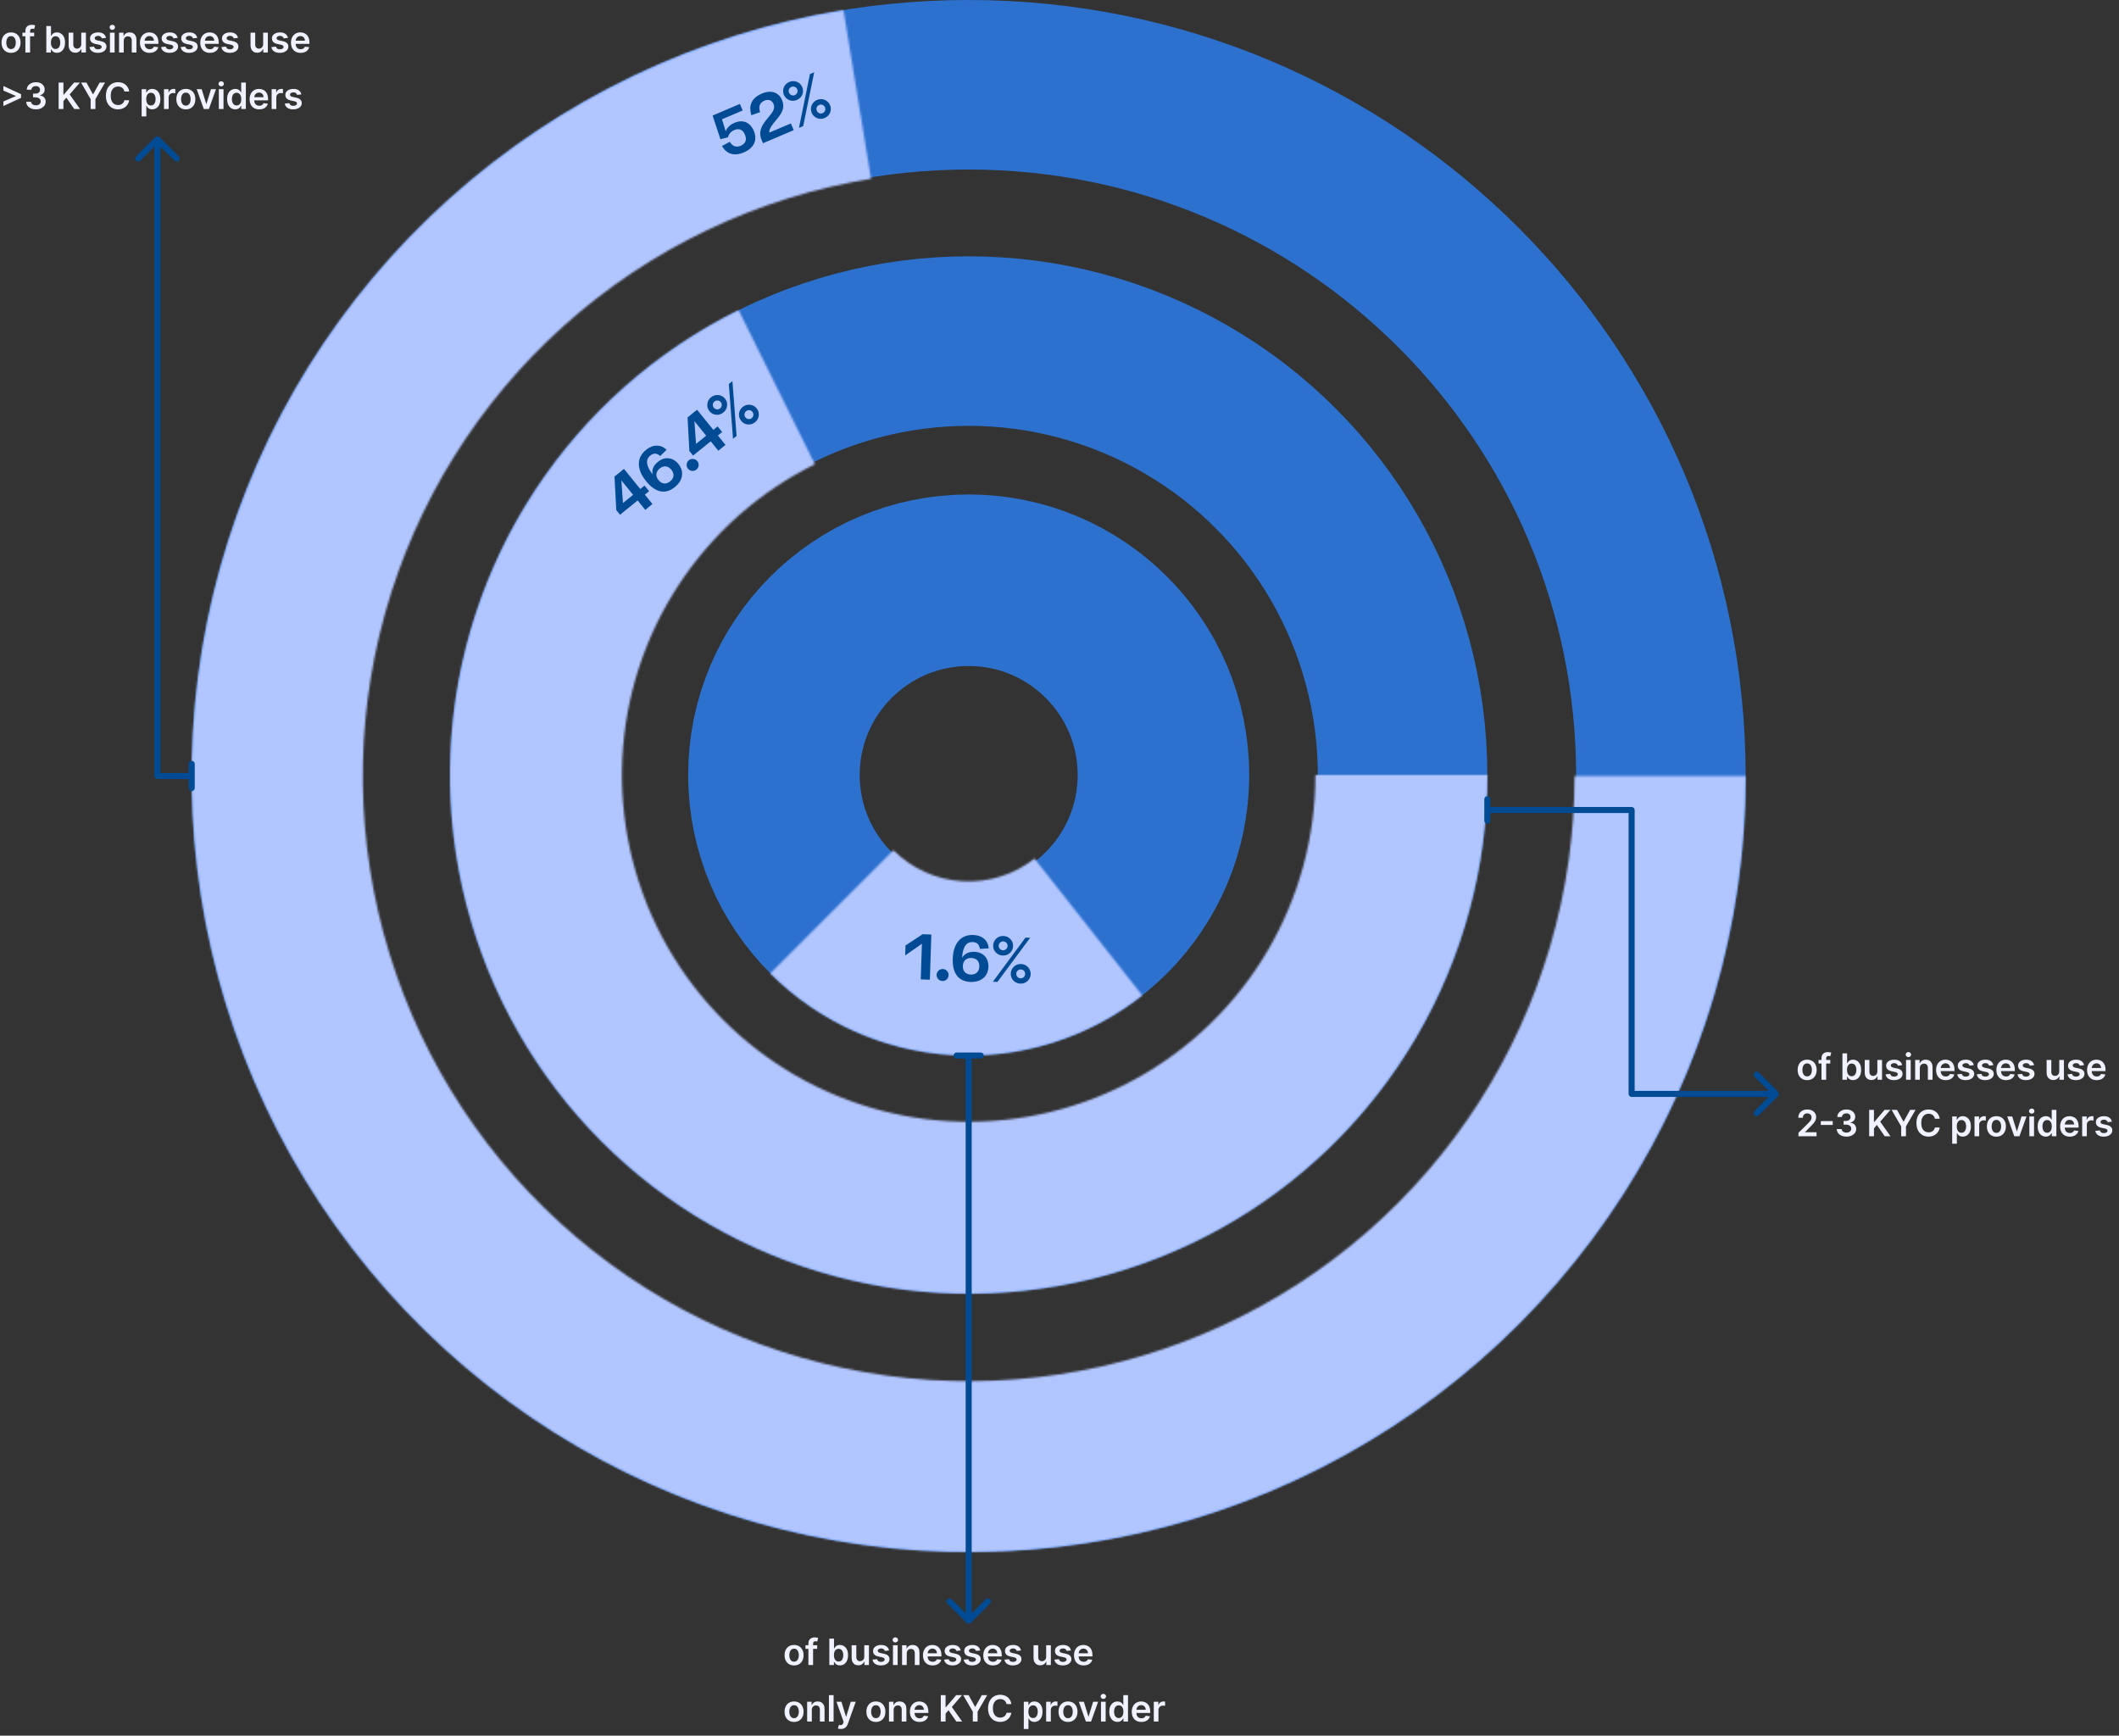 <svg width="1050" height="860" viewBox="0 0 1050 860" fill="none" xmlns="http://www.w3.org/2000/svg">
<rect x="0" y="0" width="1050" height="860" fill="#333333" stroke="none"/>
<path d="M823 384.5C823 573.606 669.485 727 480 727C290.515 727 137 573.606 137 384.5C137 195.394 290.515 42 480 42C669.485 42 823 195.394 823 384.5Z" stroke="#2D71CE" stroke-width="84"/>
<mask id="path-2-inside-1_5872_47339" fill="white">
<path d="M865 384.5C865 457.899 843.964 529.764 804.378 591.605C764.791 653.446 708.308 702.68 641.602 733.488C574.895 764.297 500.753 775.394 427.934 765.468C355.115 755.542 286.662 725.007 230.663 677.472C174.663 629.937 133.458 567.387 111.913 497.213C90.369 427.039 89.387 352.172 109.083 281.458C128.778 210.744 168.329 147.138 223.062 98.153C277.795 49.169 345.423 16.854 417.956 5.026L431.617 88.581C375.055 97.805 322.318 123.005 279.636 161.203C236.955 199.402 206.113 249.003 190.754 304.147C175.395 359.29 176.161 417.672 192.961 472.395C209.762 527.118 241.895 575.895 285.564 612.963C329.233 650.032 382.613 673.843 439.398 681.584C496.183 689.324 554.001 680.671 606.019 656.646C658.038 632.621 702.084 594.228 732.954 546.003C763.824 497.779 780.228 441.737 780.228 384.5H865Z"/>
</mask>
<path d="M865 384.5C865 457.899 843.964 529.764 804.378 591.605C764.791 653.446 708.308 702.68 641.602 733.488C574.895 764.297 500.753 775.394 427.934 765.468C355.115 755.542 286.662 725.007 230.663 677.472C174.663 629.937 133.458 567.387 111.913 497.213C90.369 427.039 89.387 352.172 109.083 281.458C128.778 210.744 168.329 147.138 223.062 98.153C277.795 49.169 345.423 16.854 417.956 5.026L431.617 88.581C375.055 97.805 322.318 123.005 279.636 161.203C236.955 199.402 206.113 249.003 190.754 304.147C175.395 359.29 176.161 417.672 192.961 472.395C209.762 527.118 241.895 575.895 285.564 612.963C329.233 650.032 382.613 673.843 439.398 681.584C496.183 689.324 554.001 680.671 606.019 656.646C658.038 632.621 702.084 594.228 732.954 546.003C763.824 497.779 780.228 441.737 780.228 384.5H865Z" stroke="#B1C5FF" stroke-width="200" mask="url(#path-2-inside-1_5872_47339)"/>
<circle cx="480" cy="384" r="215" stroke="#2D71CE" stroke-width="84"/>
<mask id="path-4-inside-2_5872_47339" fill="white">
<path d="M737 384C737 429.81 724.755 474.788 701.534 514.276C678.312 553.764 644.958 586.328 604.923 608.595C564.889 630.863 519.631 642.025 473.834 640.926C428.037 639.827 383.366 626.507 344.447 602.344C305.527 578.182 273.773 544.056 252.472 503.499C231.171 462.942 221.098 417.429 223.296 371.672C225.493 325.914 239.882 281.576 264.971 243.247C290.06 204.918 324.938 173.992 365.994 153.671L403.784 230.018C376.337 243.604 353.02 264.279 336.247 289.903C319.474 315.527 309.855 345.168 308.386 375.758C306.917 406.348 313.651 436.775 327.891 463.888C342.131 491.002 363.36 513.816 389.379 529.969C415.398 546.122 445.261 555.027 475.878 555.762C506.494 556.497 536.751 549.035 563.515 534.148C590.279 519.262 612.577 497.492 628.101 471.093C643.626 444.694 651.812 414.625 651.812 384H737Z"/>
</mask>
<path d="M737 384C737 429.81 724.755 474.788 701.534 514.276C678.312 553.764 644.958 586.328 604.923 608.595C564.889 630.863 519.631 642.025 473.834 640.926C428.037 639.827 383.366 626.507 344.447 602.344C305.527 578.182 273.773 544.056 252.472 503.499C231.171 462.942 221.098 417.429 223.296 371.672C225.493 325.914 239.882 281.576 264.971 243.247C290.06 204.918 324.938 173.992 365.994 153.671L403.784 230.018C376.337 243.604 353.02 264.279 336.247 289.903C319.474 315.527 309.855 345.168 308.386 375.758C306.917 406.348 313.651 436.775 327.891 463.888C342.131 491.002 363.36 513.816 389.379 529.969C415.398 546.122 445.261 555.027 475.878 555.762C506.494 556.497 536.751 549.035 563.515 534.148C590.279 519.262 612.577 497.492 628.101 471.093C643.626 444.694 651.812 414.625 651.812 384H737Z" stroke="#B1C5FF" stroke-width="200" mask="url(#path-4-inside-2_5872_47339)"/>
<circle cx="480" cy="384" r="96.5" stroke="#2D71CE" stroke-width="85"/>
<mask id="path-6-inside-3_5872_47339" fill="white">
<path d="M381.712 482.288C405.771 506.347 437.819 520.746 471.784 522.757C505.749 524.768 539.272 514.251 566.003 493.2L512.615 425.413C502.478 433.396 489.765 437.384 476.884 436.622C464.003 435.859 451.85 430.398 442.726 421.274L381.712 482.288Z"/>
</mask>
<path d="M381.712 482.288C405.771 506.347 437.819 520.746 471.784 522.757C505.749 524.768 539.272 514.251 566.003 493.2L512.615 425.413C502.478 433.396 489.765 437.384 476.884 436.622C464.003 435.859 451.85 430.398 442.726 421.274L381.712 482.288Z" stroke="#B1C5FF" stroke-width="200" mask="url(#path-6-inside-3_5872_47339)"/>
<path d="M5.472 26.192C4.513 26.192 3.682 25.981 2.979 25.559C2.276 25.137 1.73 24.547 1.342 23.788C0.959 23.03 0.767 22.143 0.767 21.129C0.767 20.115 0.959 19.227 1.342 18.464C1.73 17.701 2.276 17.109 2.979 16.687C3.682 16.265 4.513 16.054 5.472 16.054C6.43 16.054 7.261 16.265 7.964 16.687C8.668 17.109 9.211 17.701 9.594 18.464C9.982 19.227 10.176 20.115 10.176 21.129C10.176 22.143 9.982 23.03 9.594 23.788C9.211 24.547 8.668 25.137 7.964 25.559C7.261 25.981 6.43 26.192 5.472 26.192ZM5.484 24.338C6.004 24.338 6.439 24.195 6.788 23.91C7.138 23.62 7.398 23.232 7.568 22.746C7.743 22.261 7.83 21.72 7.83 21.123C7.83 20.522 7.743 19.979 7.568 19.493C7.398 19.003 7.138 18.613 6.788 18.323C6.439 18.033 6.004 17.889 5.484 17.889C4.952 17.889 4.509 18.033 4.155 18.323C3.805 18.613 3.543 19.003 3.369 19.493C3.198 19.979 3.113 20.522 3.113 21.123C3.113 21.72 3.198 22.261 3.369 22.746C3.543 23.232 3.805 23.62 4.155 23.91C4.509 24.195 4.952 24.338 5.484 24.338ZM16.933 16.182V17.972H11.129V16.182H16.933ZM12.58 26V15.255C12.58 14.595 12.716 14.045 12.989 13.606C13.266 13.167 13.637 12.839 14.101 12.621C14.566 12.404 15.082 12.296 15.648 12.296C16.049 12.296 16.405 12.327 16.716 12.391C17.027 12.455 17.257 12.513 17.406 12.564L16.946 14.354C16.848 14.324 16.724 14.294 16.575 14.264C16.426 14.23 16.26 14.213 16.077 14.213C15.646 14.213 15.341 14.318 15.162 14.526C14.988 14.731 14.9 15.025 14.9 15.408V26H12.58ZM22.952 26V12.909H25.266V17.805H25.362C25.482 17.567 25.65 17.313 25.867 17.045C26.084 16.772 26.378 16.54 26.749 16.348C27.12 16.152 27.593 16.054 28.168 16.054C28.927 16.054 29.611 16.248 30.22 16.636C30.834 17.019 31.32 17.588 31.677 18.342C32.04 19.092 32.221 20.013 32.221 21.104C32.221 22.182 32.044 23.098 31.69 23.852C31.337 24.607 30.855 25.182 30.246 25.578C29.636 25.974 28.946 26.173 28.175 26.173C27.612 26.173 27.145 26.079 26.775 25.891C26.404 25.704 26.106 25.478 25.88 25.214C25.658 24.945 25.486 24.692 25.362 24.453H25.228V26H22.952ZM25.221 21.091C25.221 21.726 25.311 22.282 25.49 22.759C25.673 23.236 25.935 23.609 26.276 23.878C26.621 24.142 27.039 24.274 27.529 24.274C28.04 24.274 28.469 24.138 28.814 23.865C29.159 23.588 29.419 23.211 29.594 22.734C29.773 22.252 29.862 21.704 29.862 21.091C29.862 20.482 29.775 19.94 29.6 19.467C29.425 18.994 29.165 18.624 28.82 18.355C28.475 18.087 28.045 17.952 27.529 17.952C27.035 17.952 26.615 18.082 26.27 18.342C25.925 18.602 25.663 18.967 25.484 19.435C25.309 19.904 25.221 20.456 25.221 21.091ZM40.266 21.871V16.182H42.58V26H40.336V24.255H40.234C40.012 24.805 39.648 25.254 39.141 25.604C38.638 25.953 38.018 26.128 37.281 26.128C36.637 26.128 36.068 25.985 35.574 25.7C35.084 25.41 34.7 24.99 34.423 24.44C34.147 23.886 34.008 23.217 34.008 22.433V16.182H36.322V22.075C36.322 22.697 36.492 23.192 36.833 23.558C37.174 23.925 37.622 24.108 38.176 24.108C38.517 24.108 38.847 24.025 39.166 23.859C39.486 23.692 39.748 23.445 39.953 23.117C40.161 22.785 40.266 22.369 40.266 21.871ZM52.539 18.777L50.43 19.007C50.37 18.794 50.266 18.594 50.117 18.406C49.972 18.219 49.776 18.067 49.528 17.952C49.281 17.837 48.979 17.78 48.621 17.78C48.139 17.78 47.734 17.884 47.406 18.093C47.082 18.302 46.923 18.572 46.927 18.905C46.923 19.19 47.027 19.423 47.24 19.602C47.457 19.78 47.815 19.928 48.314 20.043L49.989 20.401C50.918 20.601 51.608 20.918 52.06 21.353C52.516 21.788 52.746 22.357 52.75 23.06C52.746 23.678 52.565 24.223 52.207 24.696C51.853 25.165 51.361 25.531 50.73 25.796C50.099 26.06 49.375 26.192 48.557 26.192C47.355 26.192 46.388 25.94 45.655 25.438C44.922 24.93 44.485 24.225 44.344 23.322L46.601 23.104C46.703 23.548 46.92 23.882 47.253 24.108C47.585 24.334 48.018 24.447 48.55 24.447C49.1 24.447 49.541 24.334 49.874 24.108C50.21 23.882 50.379 23.603 50.379 23.271C50.379 22.989 50.27 22.757 50.053 22.574C49.84 22.391 49.507 22.25 49.055 22.152L47.381 21.8C46.439 21.604 45.742 21.274 45.291 20.81C44.839 20.341 44.615 19.749 44.619 19.033C44.615 18.428 44.779 17.903 45.111 17.46C45.448 17.013 45.915 16.668 46.511 16.425C47.112 16.178 47.805 16.054 48.589 16.054C49.739 16.054 50.645 16.299 51.305 16.789C51.97 17.279 52.381 17.942 52.539 18.777ZM54.478 26V16.182H56.792V26H54.478ZM55.641 14.788C55.275 14.788 54.96 14.667 54.695 14.424C54.431 14.177 54.299 13.881 54.299 13.536C54.299 13.186 54.431 12.89 54.695 12.647C54.96 12.4 55.275 12.276 55.641 12.276C56.012 12.276 56.328 12.4 56.587 12.647C56.852 12.89 56.984 13.186 56.984 13.536C56.984 13.881 56.852 14.177 56.587 14.424C56.328 14.667 56.012 14.788 55.641 14.788ZM61.305 20.247V26H58.991V16.182H61.203V17.85H61.318C61.544 17.3 61.904 16.864 62.398 16.54C62.897 16.216 63.513 16.054 64.246 16.054C64.923 16.054 65.513 16.199 66.016 16.489C66.523 16.778 66.915 17.198 67.192 17.748C67.474 18.298 67.612 18.965 67.608 19.749V26H65.294V20.107C65.294 19.45 65.124 18.937 64.783 18.566C64.446 18.195 63.979 18.01 63.383 18.01C62.978 18.01 62.618 18.099 62.303 18.278C61.991 18.453 61.746 18.707 61.567 19.039C61.393 19.371 61.305 19.774 61.305 20.247ZM74.127 26.192C73.142 26.192 72.292 25.987 71.576 25.578C70.865 25.165 70.317 24.581 69.934 23.827C69.55 23.068 69.358 22.175 69.358 21.148C69.358 20.139 69.55 19.252 69.934 18.489C70.321 17.722 70.863 17.126 71.557 16.7C72.252 16.269 73.068 16.054 74.005 16.054C74.61 16.054 75.181 16.152 75.718 16.348C76.26 16.54 76.737 16.838 77.15 17.243C77.568 17.648 77.896 18.163 78.135 18.79C78.373 19.412 78.493 20.153 78.493 21.014V21.724H70.445V20.164H76.275C76.27 19.721 76.174 19.327 75.987 18.982C75.799 18.632 75.537 18.357 75.201 18.157C74.868 17.957 74.481 17.857 74.037 17.857C73.564 17.857 73.149 17.972 72.791 18.202C72.433 18.428 72.154 18.726 71.954 19.097C71.757 19.463 71.657 19.866 71.653 20.305V21.666C71.653 22.237 71.757 22.727 71.966 23.136C72.175 23.541 72.467 23.852 72.842 24.07C73.217 24.283 73.656 24.389 74.159 24.389C74.495 24.389 74.8 24.342 75.073 24.249C75.346 24.151 75.582 24.008 75.782 23.82C75.983 23.633 76.134 23.401 76.236 23.124L78.397 23.366C78.26 23.938 78 24.436 77.617 24.862C77.238 25.284 76.752 25.612 76.159 25.847C75.567 26.077 74.889 26.192 74.127 26.192ZM88.03 18.777L85.921 19.007C85.861 18.794 85.757 18.594 85.607 18.406C85.463 18.219 85.266 18.067 85.019 17.952C84.772 17.837 84.47 17.78 84.112 17.78C83.63 17.78 83.225 17.884 82.897 18.093C82.573 18.302 82.414 18.572 82.418 18.905C82.414 19.19 82.518 19.423 82.731 19.602C82.948 19.78 83.306 19.928 83.805 20.043L85.48 20.401C86.409 20.601 87.099 20.918 87.551 21.353C88.007 21.788 88.237 22.357 88.241 23.06C88.237 23.678 88.056 24.223 87.698 24.696C87.344 25.165 86.852 25.531 86.221 25.796C85.59 26.06 84.866 26.192 84.048 26.192C82.846 26.192 81.879 25.94 81.146 25.438C80.413 24.93 79.976 24.225 79.835 23.322L82.092 23.104C82.194 23.548 82.411 23.882 82.744 24.108C83.076 24.334 83.509 24.447 84.041 24.447C84.591 24.447 85.032 24.334 85.365 24.108C85.701 23.882 85.87 23.603 85.87 23.271C85.87 22.989 85.761 22.757 85.543 22.574C85.331 22.391 84.998 22.25 84.546 22.152L82.872 21.8C81.93 21.604 81.233 21.274 80.781 20.81C80.33 20.341 80.106 19.749 80.11 19.033C80.106 18.428 80.27 17.903 80.603 17.46C80.939 17.013 81.406 16.668 82.002 16.425C82.603 16.178 83.296 16.054 84.08 16.054C85.23 16.054 86.136 16.299 86.796 16.789C87.461 17.279 87.872 17.942 88.03 18.777ZM97.729 18.777L95.62 19.007C95.56 18.794 95.456 18.594 95.306 18.406C95.162 18.219 94.965 18.067 94.718 17.952C94.471 17.837 94.169 17.78 93.811 17.78C93.329 17.78 92.924 17.884 92.596 18.093C92.272 18.302 92.112 18.572 92.117 18.905C92.112 19.19 92.217 19.423 92.43 19.602C92.647 19.78 93.005 19.928 93.504 20.043L95.178 20.401C96.108 20.601 96.798 20.918 97.249 21.353C97.706 21.788 97.936 22.357 97.94 23.06C97.936 23.678 97.754 24.223 97.397 24.696C97.043 25.165 96.551 25.531 95.92 25.796C95.289 26.06 94.565 26.192 93.747 26.192C92.545 26.192 91.578 25.94 90.845 25.438C90.112 24.93 89.675 24.225 89.534 23.322L91.791 23.104C91.893 23.548 92.11 23.882 92.443 24.108C92.775 24.334 93.208 24.447 93.74 24.447C94.29 24.447 94.731 24.334 95.064 24.108C95.4 23.882 95.568 23.603 95.568 23.271C95.568 22.989 95.46 22.757 95.242 22.574C95.029 22.391 94.697 22.25 94.245 22.152L92.571 21.8C91.629 21.604 90.932 21.274 90.48 20.81C90.029 20.341 89.805 19.749 89.809 19.033C89.805 18.428 89.969 17.903 90.301 17.46C90.638 17.013 91.105 16.668 91.701 16.425C92.302 16.178 92.995 16.054 93.779 16.054C94.929 16.054 95.835 16.299 96.495 16.789C97.16 17.279 97.571 17.942 97.729 18.777ZM104.014 26.192C103.03 26.192 102.18 25.987 101.464 25.578C100.752 25.165 100.205 24.581 99.821 23.827C99.438 23.068 99.246 22.175 99.246 21.148C99.246 20.139 99.438 19.252 99.821 18.489C100.209 17.722 100.75 17.126 101.445 16.7C102.139 16.269 102.956 16.054 103.893 16.054C104.498 16.054 105.069 16.152 105.606 16.348C106.147 16.54 106.625 16.838 107.038 17.243C107.456 17.648 107.784 18.163 108.022 18.79C108.261 19.412 108.38 20.153 108.38 21.014V21.724H100.333V20.164H106.162C106.158 19.721 106.062 19.327 105.875 18.982C105.687 18.632 105.425 18.357 105.088 18.157C104.756 17.957 104.368 17.857 103.925 17.857C103.452 17.857 103.037 17.972 102.679 18.202C102.321 18.428 102.041 18.726 101.841 19.097C101.645 19.463 101.545 19.866 101.541 20.305V21.666C101.541 22.237 101.645 22.727 101.854 23.136C102.063 23.541 102.355 23.852 102.73 24.07C103.105 24.283 103.544 24.389 104.046 24.389C104.383 24.389 104.688 24.342 104.961 24.249C105.233 24.151 105.47 24.008 105.67 23.82C105.87 23.633 106.022 23.401 106.124 23.124L108.284 23.366C108.148 23.938 107.888 24.436 107.505 24.862C107.125 25.284 106.639 25.612 106.047 25.847C105.455 26.077 104.777 26.192 104.014 26.192ZM117.918 18.777L115.808 19.007C115.749 18.794 115.644 18.594 115.495 18.406C115.35 18.219 115.154 18.067 114.907 17.952C114.66 17.837 114.357 17.78 113.999 17.78C113.518 17.78 113.113 17.884 112.785 18.093C112.461 18.302 112.301 18.572 112.306 18.905C112.301 19.19 112.406 19.423 112.619 19.602C112.836 19.78 113.194 19.928 113.693 20.043L115.367 20.401C116.296 20.601 116.987 20.918 117.438 21.353C117.894 21.788 118.124 22.357 118.129 23.06C118.124 23.678 117.943 24.223 117.585 24.696C117.232 25.165 116.739 25.531 116.109 25.796C115.478 26.06 114.754 26.192 113.936 26.192C112.734 26.192 111.766 25.94 111.034 25.438C110.301 24.93 109.864 24.225 109.723 23.322L111.98 23.104C112.082 23.548 112.299 23.882 112.632 24.108C112.964 24.334 113.396 24.447 113.929 24.447C114.479 24.447 114.92 24.334 115.252 24.108C115.589 23.882 115.757 23.603 115.757 23.271C115.757 22.989 115.649 22.757 115.431 22.574C115.218 22.391 114.886 22.25 114.434 22.152L112.759 21.8C111.818 21.604 111.121 21.274 110.669 20.81C110.217 20.341 109.994 19.749 109.998 19.033C109.994 18.428 110.158 17.903 110.49 17.46C110.827 17.013 111.293 16.668 111.89 16.425C112.491 16.178 113.183 16.054 113.967 16.054C115.118 16.054 116.024 16.299 116.684 16.789C117.349 17.279 117.76 17.942 117.918 18.777ZM130.399 21.871V16.182H132.713V26H130.47V24.255H130.367C130.146 24.805 129.781 25.254 129.274 25.604C128.772 25.953 128.152 26.128 127.414 26.128C126.771 26.128 126.202 25.985 125.708 25.7C125.218 25.41 124.834 24.99 124.557 24.44C124.28 23.886 124.142 23.217 124.142 22.433V16.182H126.456V22.075C126.456 22.697 126.626 23.192 126.967 23.558C127.308 23.925 127.755 24.108 128.309 24.108C128.65 24.108 128.98 24.025 129.3 23.859C129.62 23.692 129.882 23.445 130.086 23.117C130.295 22.785 130.399 22.369 130.399 21.871ZM142.673 18.777L140.563 19.007C140.504 18.794 140.399 18.594 140.25 18.406C140.105 18.219 139.909 18.067 139.662 17.952C139.415 17.837 139.112 17.78 138.754 17.78C138.273 17.78 137.868 17.884 137.54 18.093C137.216 18.302 137.056 18.572 137.06 18.905C137.056 19.19 137.161 19.423 137.374 19.602C137.591 19.78 137.949 19.928 138.448 20.043L140.122 20.401C141.051 20.601 141.742 20.918 142.193 21.353C142.649 21.788 142.879 22.357 142.884 23.06C142.879 23.678 142.698 24.223 142.34 24.696C141.987 25.165 141.494 25.531 140.864 25.796C140.233 26.06 139.509 26.192 138.69 26.192C137.489 26.192 136.521 25.94 135.788 25.438C135.056 24.93 134.619 24.225 134.478 23.322L136.734 23.104C136.837 23.548 137.054 23.882 137.386 24.108C137.719 24.334 138.151 24.447 138.684 24.447C139.234 24.447 139.675 24.334 140.007 24.108C140.344 23.882 140.512 23.603 140.512 23.271C140.512 22.989 140.404 22.757 140.186 22.574C139.973 22.391 139.641 22.25 139.189 22.152L137.514 21.8C136.573 21.604 135.876 21.274 135.424 20.81C134.972 20.341 134.749 19.749 134.753 19.033C134.749 18.428 134.913 17.903 135.245 17.46C135.582 17.013 136.048 16.668 136.645 16.425C137.246 16.178 137.938 16.054 138.722 16.054C139.873 16.054 140.779 16.299 141.439 16.789C142.104 17.279 142.515 17.942 142.673 18.777ZM148.958 26.192C147.974 26.192 147.124 25.987 146.408 25.578C145.696 25.165 145.149 24.581 144.765 23.827C144.382 23.068 144.19 22.175 144.19 21.148C144.19 20.139 144.382 19.252 144.765 18.489C145.153 17.722 145.694 17.126 146.389 16.7C147.083 16.269 147.899 16.054 148.837 16.054C149.442 16.054 150.013 16.152 150.55 16.348C151.091 16.54 151.568 16.838 151.982 17.243C152.399 17.648 152.727 18.163 152.966 18.79C153.205 19.412 153.324 20.153 153.324 21.014V21.724H145.276V20.164H151.106C151.102 19.721 151.006 19.327 150.818 18.982C150.631 18.632 150.369 18.357 150.032 18.157C149.7 17.957 149.312 17.857 148.869 17.857C148.396 17.857 147.98 17.972 147.622 18.202C147.264 18.428 146.985 18.726 146.785 19.097C146.589 19.463 146.489 19.866 146.485 20.305V21.666C146.485 22.237 146.589 22.727 146.798 23.136C147.007 23.541 147.298 23.852 147.673 24.07C148.048 24.283 148.487 24.389 148.99 24.389C149.327 24.389 149.632 24.342 149.904 24.249C150.177 24.151 150.413 24.008 150.614 23.82C150.814 23.633 150.965 23.401 151.068 23.124L153.228 23.366C153.092 23.938 152.832 24.436 152.448 24.862C152.069 25.284 151.583 25.612 150.991 25.847C150.399 26.077 149.721 26.192 148.958 26.192ZM10.425 48.496L1.681 52.536V50.267L7.894 47.602L7.824 47.723V47.429L7.894 47.55L1.681 44.885V42.616L10.425 46.656V48.496ZM17.793 54.179C16.872 54.179 16.054 54.021 15.338 53.706C14.627 53.391 14.064 52.952 13.651 52.389C13.237 51.827 13.018 51.177 12.992 50.44H15.396C15.417 50.793 15.534 51.102 15.747 51.367C15.96 51.626 16.244 51.829 16.598 51.974C16.951 52.119 17.348 52.191 17.786 52.191C18.255 52.191 18.671 52.11 19.033 51.948C19.395 51.782 19.678 51.552 19.883 51.258C20.088 50.964 20.188 50.625 20.183 50.242C20.188 49.845 20.085 49.496 19.877 49.193C19.668 48.891 19.365 48.654 18.969 48.484C18.577 48.313 18.104 48.228 17.55 48.228H16.393V46.4H17.55C18.006 46.4 18.404 46.321 18.745 46.163C19.09 46.006 19.361 45.784 19.557 45.499C19.753 45.209 19.849 44.874 19.845 44.495C19.849 44.124 19.766 43.803 19.595 43.53C19.429 43.253 19.193 43.038 18.886 42.884C18.583 42.731 18.227 42.654 17.818 42.654C17.418 42.654 17.047 42.727 16.706 42.871C16.365 43.016 16.09 43.223 15.882 43.492C15.673 43.756 15.562 44.071 15.549 44.438H13.267C13.284 43.705 13.495 43.061 13.9 42.507C14.309 41.949 14.855 41.514 15.536 41.203C16.218 40.888 16.983 40.73 17.831 40.73C18.705 40.73 19.463 40.894 20.107 41.222C20.755 41.546 21.255 41.983 21.609 42.533C21.963 43.082 22.139 43.69 22.139 44.354C22.144 45.092 21.926 45.709 21.487 46.208C21.053 46.707 20.482 47.033 19.774 47.186V47.288C20.695 47.416 21.4 47.757 21.89 48.311C22.384 48.861 22.63 49.545 22.625 50.363C22.625 51.096 22.416 51.752 21.999 52.332C21.585 52.907 21.014 53.359 20.286 53.687C19.561 54.015 18.73 54.179 17.793 54.179ZM29.052 54V40.909H31.423V46.924H31.583L36.691 40.909H39.586L34.524 46.783L39.631 54H36.78L32.874 48.388L31.423 50.101V54H29.052ZM40.159 40.909H42.837L46.039 46.7H46.167L49.37 40.909H52.048L47.286 49.117V54H44.921V49.117L40.159 40.909ZM64.014 45.326H61.624C61.556 44.934 61.43 44.587 61.247 44.284C61.063 43.977 60.835 43.717 60.563 43.504C60.29 43.291 59.979 43.131 59.63 43.025C59.284 42.914 58.911 42.859 58.511 42.859C57.799 42.859 57.169 43.038 56.619 43.396C56.069 43.749 55.639 44.269 55.328 44.955C55.017 45.637 54.861 46.47 54.861 47.455C54.861 48.456 55.017 49.3 55.328 49.986C55.643 50.668 56.073 51.183 56.619 51.533C57.169 51.878 57.797 52.05 58.505 52.05C58.897 52.05 59.263 51.999 59.604 51.897C59.949 51.791 60.258 51.635 60.531 51.43C60.808 51.226 61.04 50.974 61.227 50.676C61.419 50.378 61.551 50.037 61.624 49.653L64.014 49.666C63.925 50.288 63.731 50.872 63.433 51.418C63.139 51.963 62.753 52.445 62.276 52.862C61.798 53.276 61.24 53.599 60.601 53.834C59.962 54.064 59.252 54.179 58.472 54.179C57.322 54.179 56.295 53.913 55.392 53.38C54.488 52.847 53.776 52.078 53.257 51.072C52.737 50.067 52.477 48.861 52.477 47.455C52.477 46.044 52.739 44.838 53.263 43.837C53.787 42.831 54.501 42.062 55.404 41.529C56.308 40.996 57.331 40.73 58.472 40.73C59.201 40.73 59.879 40.832 60.505 41.037C61.132 41.242 61.69 41.542 62.18 41.938C62.67 42.33 63.073 42.812 63.388 43.383C63.708 43.95 63.916 44.597 64.014 45.326ZM70.189 57.682V44.182H72.464V45.805H72.599C72.718 45.567 72.886 45.313 73.103 45.045C73.321 44.772 73.615 44.54 73.986 44.348C74.356 44.152 74.829 44.054 75.405 44.054C76.163 44.054 76.847 44.248 77.456 44.636C78.07 45.019 78.556 45.588 78.914 46.342C79.276 47.092 79.457 48.013 79.457 49.104C79.457 50.182 79.28 51.098 78.927 51.852C78.573 52.606 78.091 53.182 77.482 53.578C76.873 53.974 76.182 54.173 75.411 54.173C74.849 54.173 74.382 54.079 74.011 53.891C73.64 53.704 73.342 53.478 73.116 53.214C72.895 52.945 72.722 52.692 72.599 52.453H72.503V57.682H70.189ZM72.458 49.091C72.458 49.726 72.547 50.282 72.726 50.759C72.91 51.236 73.172 51.609 73.513 51.878C73.858 52.142 74.275 52.274 74.765 52.274C75.277 52.274 75.705 52.138 76.05 51.865C76.395 51.588 76.655 51.211 76.83 50.734C77.009 50.252 77.099 49.705 77.099 49.091C77.099 48.481 77.011 47.94 76.836 47.467C76.662 46.994 76.402 46.624 76.057 46.355C75.711 46.087 75.281 45.952 74.765 45.952C74.271 45.952 73.851 46.082 73.506 46.342C73.161 46.602 72.899 46.967 72.72 47.435C72.545 47.904 72.458 48.456 72.458 49.091ZM81.259 54V44.182H83.502V45.818H83.605C83.784 45.251 84.09 44.815 84.525 44.508C84.964 44.197 85.465 44.041 86.027 44.041C86.155 44.041 86.298 44.048 86.455 44.06C86.617 44.069 86.752 44.084 86.858 44.105V46.234C86.76 46.2 86.605 46.17 86.391 46.144C86.183 46.114 85.98 46.099 85.784 46.099C85.362 46.099 84.983 46.191 84.647 46.374C84.314 46.553 84.052 46.803 83.86 47.122C83.668 47.442 83.573 47.81 83.573 48.228V54H81.259ZM92.094 54.192C91.135 54.192 90.304 53.981 89.601 53.559C88.898 53.137 88.352 52.547 87.965 51.788C87.581 51.03 87.389 50.144 87.389 49.129C87.389 48.115 87.581 47.227 87.965 46.464C88.352 45.701 88.898 45.109 89.601 44.687C90.304 44.265 91.135 44.054 92.094 44.054C93.053 44.054 93.883 44.265 94.587 44.687C95.29 45.109 95.833 45.701 96.217 46.464C96.604 47.227 96.798 48.115 96.798 49.129C96.798 50.144 96.604 51.03 96.217 51.788C95.833 52.547 95.29 53.137 94.587 53.559C93.883 53.981 93.053 54.192 92.094 54.192ZM92.107 52.338C92.626 52.338 93.061 52.195 93.41 51.91C93.76 51.62 94.02 51.232 94.19 50.746C94.365 50.261 94.452 49.719 94.452 49.123C94.452 48.522 94.365 47.979 94.19 47.493C94.02 47.003 93.76 46.613 93.41 46.323C93.061 46.033 92.626 45.889 92.107 45.889C91.574 45.889 91.131 46.033 90.777 46.323C90.428 46.613 90.165 47.003 89.991 47.493C89.82 47.979 89.735 48.522 89.735 49.123C89.735 49.719 89.82 50.261 89.991 50.746C90.165 51.232 90.428 51.62 90.777 51.91C91.131 52.195 91.574 52.338 92.107 52.338ZM107.018 44.182L103.522 54H100.965L97.469 44.182H99.936L102.192 51.475H102.294L104.557 44.182H107.018ZM108.439 54V44.182H110.753V54H108.439ZM109.603 42.788C109.236 42.788 108.921 42.667 108.657 42.424C108.393 42.177 108.26 41.881 108.26 41.535C108.26 41.186 108.393 40.89 108.657 40.647C108.921 40.4 109.236 40.276 109.603 40.276C109.973 40.276 110.289 40.4 110.549 40.647C110.813 40.89 110.945 41.186 110.945 41.535C110.945 41.881 110.813 42.177 110.549 42.424C110.289 42.667 109.973 42.788 109.603 42.788ZM116.596 54.173C115.825 54.173 115.135 53.974 114.525 53.578C113.916 53.182 113.434 52.606 113.081 51.852C112.727 51.098 112.55 50.182 112.55 49.104C112.55 48.013 112.729 47.092 113.087 46.342C113.449 45.588 113.937 45.019 114.551 44.636C115.164 44.248 115.848 44.054 116.603 44.054C117.178 44.054 117.651 44.152 118.022 44.348C118.392 44.54 118.686 44.772 118.904 45.045C119.121 45.313 119.289 45.567 119.409 45.805H119.505V40.909H121.825V54H119.549V52.453H119.409C119.289 52.692 119.117 52.945 118.891 53.214C118.665 53.478 118.367 53.704 117.996 53.891C117.625 54.079 117.159 54.173 116.596 54.173ZM117.242 52.274C117.732 52.274 118.149 52.142 118.495 51.878C118.84 51.609 119.102 51.236 119.281 50.759C119.46 50.282 119.549 49.726 119.549 49.091C119.549 48.456 119.46 47.904 119.281 47.435C119.106 46.967 118.846 46.602 118.501 46.342C118.16 46.082 117.74 45.952 117.242 45.952C116.726 45.952 116.296 46.087 115.951 46.355C115.605 46.624 115.346 46.994 115.171 47.467C114.996 47.94 114.909 48.481 114.909 49.091C114.909 49.705 114.996 50.252 115.171 50.734C115.35 51.211 115.612 51.588 115.957 51.865C116.306 52.138 116.735 52.274 117.242 52.274ZM128.457 54.192C127.473 54.192 126.623 53.987 125.907 53.578C125.195 53.165 124.648 52.581 124.264 51.827C123.881 51.068 123.689 50.175 123.689 49.148C123.689 48.139 123.881 47.252 124.264 46.489C124.652 45.722 125.193 45.126 125.888 44.7C126.582 44.269 127.398 44.054 128.336 44.054C128.941 44.054 129.512 44.152 130.049 44.348C130.59 44.54 131.067 44.838 131.481 45.243C131.898 45.648 132.226 46.163 132.465 46.79C132.704 47.412 132.823 48.153 132.823 49.014V49.724H124.775V48.164H130.605C130.601 47.721 130.505 47.327 130.317 46.981C130.13 46.632 129.868 46.357 129.531 46.157C129.199 45.957 128.811 45.856 128.368 45.856C127.895 45.856 127.479 45.972 127.121 46.202C126.763 46.428 126.484 46.726 126.284 47.097C126.088 47.463 125.988 47.866 125.984 48.305V49.666C125.984 50.237 126.088 50.727 126.297 51.136C126.506 51.541 126.797 51.852 127.172 52.07C127.547 52.283 127.986 52.389 128.489 52.389C128.826 52.389 129.131 52.342 129.403 52.249C129.676 52.151 129.912 52.008 130.113 51.82C130.313 51.633 130.464 51.401 130.567 51.124L132.727 51.367C132.591 51.938 132.331 52.436 131.947 52.862C131.568 53.284 131.082 53.612 130.49 53.847C129.898 54.077 129.22 54.192 128.457 54.192ZM134.601 54V44.182H136.844V45.818H136.946C137.125 45.251 137.432 44.815 137.867 44.508C138.306 44.197 138.807 44.041 139.369 44.041C139.497 44.041 139.64 44.048 139.797 44.06C139.959 44.069 140.093 44.084 140.2 44.105V46.234C140.102 46.2 139.946 46.17 139.733 46.144C139.525 46.114 139.322 46.099 139.126 46.099C138.704 46.099 138.325 46.191 137.988 46.374C137.656 46.553 137.394 46.803 137.202 47.122C137.01 47.442 136.914 47.81 136.914 48.228V54H134.601ZM149.317 46.777L147.208 47.007C147.148 46.794 147.044 46.594 146.895 46.406C146.75 46.219 146.554 46.068 146.307 45.952C146.059 45.837 145.757 45.78 145.399 45.78C144.917 45.78 144.513 45.884 144.184 46.093C143.861 46.302 143.701 46.572 143.705 46.905C143.701 47.19 143.805 47.423 144.018 47.602C144.236 47.781 144.594 47.928 145.092 48.043L146.767 48.401C147.696 48.601 148.386 48.918 148.838 49.353C149.294 49.788 149.524 50.356 149.528 51.06C149.524 51.678 149.343 52.223 148.985 52.696C148.631 53.165 148.139 53.531 147.508 53.795C146.878 54.06 146.153 54.192 145.335 54.192C144.133 54.192 143.166 53.94 142.433 53.438C141.7 52.93 141.263 52.225 141.123 51.322L143.379 51.104C143.481 51.548 143.699 51.882 144.031 52.108C144.363 52.334 144.796 52.447 145.329 52.447C145.878 52.447 146.319 52.334 146.652 52.108C146.988 51.882 147.157 51.603 147.157 51.271C147.157 50.989 147.048 50.757 146.831 50.574C146.618 50.391 146.285 50.25 145.834 50.152L144.159 49.8C143.217 49.604 142.52 49.274 142.069 48.81C141.617 48.341 141.393 47.749 141.397 47.033C141.393 46.428 141.557 45.903 141.89 45.46C142.226 45.013 142.693 44.668 143.29 44.425C143.89 44.178 144.583 44.054 145.367 44.054C146.518 44.054 147.423 44.299 148.084 44.789C148.748 45.279 149.16 45.942 149.317 46.777Z" fill="#F0F3FF"/>
<path d="M368.628 75.484C363.683 77.591 359.896 76.213 357.753 72.326L361.635 70.255C362.933 72.485 364.768 73.199 367.064 72.22C369.625 71.129 370.126 69.038 369.122 66.683C368.081 64.239 366.238 63.424 363.854 64.44C362.146 65.168 361.123 66.439 360.724 68.034L356.983 68.967L353.109 57.261L366.621 51.505L368.001 54.743L357.756 59.107L359.588 65.04C360.319 63.163 361.839 61.751 363.929 60.86C368.109 59.079 371.703 60.575 373.509 64.814C375.428 69.318 373.692 73.327 368.628 75.484ZM377.418 69.409C375.938 65.935 376.772 63.076 379.566 59.59L381.365 57.363C383.484 54.825 384.038 53.268 383.285 51.501C382.533 49.735 380.887 48.975 378.738 49.891C376.501 50.844 375.677 52.829 376.658 55.542L372.348 57.1C371.071 53.122 371.66 48.871 377.401 46.425C382.288 44.343 385.898 45.797 387.516 49.594C388.908 52.862 387.869 55.566 385.164 58.77L383.336 61.01C381.372 63.586 381.017 64.711 381.259 65.686L391.886 61.159L393.304 64.485L378.083 70.97L377.418 69.409ZM394.865 49.524C392.304 50.615 389.491 49.483 388.438 47.01C387.397 44.567 388.504 41.695 391.065 40.604C393.656 39.5 396.494 40.691 397.535 43.135C398.588 45.608 397.456 48.421 394.865 49.524ZM395.898 63.38L401.339 36.714L403.458 35.811L397.989 62.489L395.898 63.38ZM390.97 45.932C391.446 47.05 392.76 47.604 393.849 47.14C394.998 46.651 395.509 45.32 395.032 44.201C394.556 43.082 393.267 42.588 392.119 43.077C391.029 43.541 390.493 44.813 390.97 45.932ZM402.23 55.952C401.176 53.479 402.283 50.608 404.845 49.517C407.435 48.413 410.244 49.616 411.297 52.089C412.338 54.533 411.248 57.362 408.657 58.466C406.096 59.557 403.271 58.396 402.23 55.952ZM404.732 54.886C405.209 56.005 406.51 56.529 407.629 56.052C408.777 55.563 409.271 54.274 408.795 53.155C408.306 52.007 407.046 51.5 405.898 51.989C404.779 52.466 404.243 53.738 404.732 54.886Z" fill="#004B94"/>
<path d="M307.236 255.035L305.384 252.747L304.494 236.134L309.196 232.329L317.269 242.304L319.383 240.593L321.638 243.378L319.523 245.09L323.288 249.741L319.731 252.62L315.966 247.969L307.236 255.035ZM308.687 249.249L313.712 245.183L307.893 237.994L308.687 249.249ZM334.384 241.336C332.013 243.256 329.611 243.951 327.179 243.421C324.751 242.862 322.416 241.198 320.174 238.429C317.785 235.477 316.583 232.635 316.567 229.903C316.552 227.171 317.738 224.839 320.126 222.906C321.884 221.484 323.664 220.784 325.466 220.807C327.256 220.813 328.867 221.499 330.301 222.863L327.155 225.945C326.264 225.184 325.426 224.792 324.639 224.77C323.853 224.748 323.045 225.072 322.216 225.743C319.745 227.743 320.131 230.848 323.374 235.057C322.924 232.704 323.801 230.635 326.007 228.85C327.748 227.441 329.539 226.856 331.379 227.095C333.223 227.305 334.823 228.247 336.178 229.922C337.655 231.746 338.23 233.695 337.906 235.769C337.598 237.83 336.424 239.686 334.384 241.336ZM325.266 234.801C325.129 235.818 325.476 236.841 326.308 237.869C327.14 238.897 328.075 239.458 329.111 239.552C330.135 239.63 331.127 239.279 332.089 238.501C333.034 237.736 333.576 236.845 333.713 235.828C333.837 234.794 333.483 233.763 332.651 232.735C331.819 231.707 330.891 231.154 329.868 231.077C328.845 231 327.86 231.343 326.915 232.108C325.953 232.887 325.404 233.784 325.266 234.801ZM345.09 232.671C344.46 233.181 343.732 233.4 342.905 233.328C342.081 233.226 341.415 232.86 340.905 232.23C340.394 231.6 340.182 230.88 340.268 230.07C340.356 229.23 340.715 228.555 341.345 228.045C341.992 227.521 342.727 227.311 343.551 227.413C344.361 227.498 345.021 227.856 345.531 228.486C346.041 229.116 346.26 229.844 346.188 230.671C346.103 231.481 345.737 232.148 345.09 232.671ZM343.442 225.73L341.59 223.442L340.701 206.83L345.402 203.025L353.475 212.999L355.589 211.288L357.844 214.073L355.73 215.785L359.495 220.436L355.938 223.315L352.173 218.664L343.442 225.73ZM344.894 219.944L349.918 215.878L344.1 208.689L344.894 219.944ZM358.428 204.379C357.35 205.252 356.143 205.625 354.806 205.5C353.486 205.36 352.403 204.769 351.557 203.724C350.712 202.679 350.359 201.497 350.498 200.177C350.64 198.826 351.25 197.715 352.328 196.843C353.406 195.97 354.62 195.605 355.97 195.747C357.307 195.873 358.398 196.458 359.243 197.503C360.089 198.548 360.434 199.737 360.278 201.07C360.139 202.391 359.522 203.494 358.428 204.379ZM363.22 217.421L361.141 190.286L362.932 188.836L364.986 215.992L363.22 217.421ZM353.696 201.992C354.086 202.473 354.587 202.754 355.201 202.834C355.801 202.897 356.333 202.74 356.797 202.365C357.278 201.975 357.55 201.481 357.613 200.881C357.68 200.251 357.518 199.695 357.129 199.214C356.753 198.75 356.257 198.493 355.64 198.443C355.04 198.38 354.5 198.543 354.019 198.932C353.555 199.308 353.291 199.796 353.228 200.396C353.164 200.996 353.321 201.528 353.696 201.992ZM370.521 210.318C369.201 210.179 368.118 209.587 367.272 208.542C366.427 207.497 366.067 206.307 366.193 204.97C366.335 203.62 366.945 202.508 368.023 201.636C369.101 200.764 370.306 200.405 371.64 200.561C372.977 200.687 374.074 201.28 374.933 202.341C375.779 203.386 376.124 204.575 375.968 205.909C375.829 207.229 375.221 208.325 374.143 209.198C373.065 210.07 371.858 210.443 370.521 210.318ZM369.387 206.831C369.762 207.295 370.257 207.567 370.871 207.647C371.487 207.697 372.028 207.534 372.492 207.158C372.973 206.769 373.245 206.274 373.308 205.674C373.371 205.074 373.208 204.533 372.819 204.053C372.43 203.572 371.935 203.3 371.335 203.236C370.735 203.173 370.195 203.336 369.714 203.725C369.233 204.115 368.961 204.609 368.898 205.209C368.834 205.809 368.997 206.35 369.387 206.831Z" fill="#004B94"/>
<path d="M456.25 485.276L456.826 467.621L448.537 473.402L448.698 468.477L457.141 462.893L461.491 463.035L460.759 485.423L456.25 485.276ZM466.98 486.075C465.349 486.022 464.05 484.634 464.103 483.003C464.156 481.372 465.544 480.073 467.175 480.126C468.838 480.18 470.105 481.567 470.052 483.198C469.999 484.829 468.644 486.129 466.98 486.075ZM480.951 486.531C474.746 486.329 471.878 482.009 472.106 475.036C472.352 467.488 476.051 463.063 482.223 463.265C486.797 463.414 489.561 466.034 489.947 469.888L485.552 470.161C485.213 467.813 484.027 466.845 481.949 466.777C478.942 466.679 477.042 468.986 476.731 474.579C477.817 472.694 479.873 471.512 482.783 471.607C487.357 471.757 489.913 474.85 489.775 479.072C489.623 483.741 486.196 486.703 480.951 486.531ZM477.111 478.626C477.022 481.344 478.671 482.807 481.07 482.885C483.437 482.963 485.178 481.611 485.267 478.892C485.356 476.174 483.705 474.743 481.339 474.666C478.94 474.587 477.2 475.907 477.111 478.626ZM496.888 473.445C494.106 473.354 492.033 471.141 492.12 468.455C492.207 465.8 494.422 463.663 497.205 463.754C500.019 463.846 502.09 466.123 502.003 468.777C501.915 471.464 499.703 473.537 496.888 473.445ZM491.981 486.444L508.16 464.56L510.463 464.635L494.252 486.518L491.981 486.444ZM494.871 468.544C494.831 469.76 495.789 470.816 496.973 470.854C498.22 470.895 499.245 469.904 499.285 468.689C499.324 467.473 498.364 466.481 497.117 466.441C495.934 466.402 494.911 467.329 494.871 468.544ZM500.854 482.379C500.942 479.693 503.157 477.556 505.94 477.647C508.754 477.739 510.793 480.014 510.705 482.701C510.618 485.356 508.436 487.461 505.622 487.37C502.839 487.279 500.768 485.034 500.854 482.379ZM503.573 482.468C503.533 483.683 504.492 484.707 505.708 484.747C506.955 484.788 507.947 483.828 507.987 482.612C508.027 481.365 507.099 480.374 505.852 480.333C504.637 480.294 503.614 481.221 503.573 482.468Z" fill="#004B94"/>
<path d="M895.472 535.192C894.513 535.192 893.682 534.981 892.979 534.559C892.276 534.137 891.73 533.547 891.342 532.788C890.959 532.03 890.767 531.143 890.767 530.129C890.767 529.115 890.959 528.227 891.342 527.464C891.73 526.701 892.276 526.109 892.979 525.687C893.682 525.265 894.513 525.054 895.472 525.054C896.43 525.054 897.261 525.265 897.964 525.687C898.668 526.109 899.211 526.701 899.594 527.464C899.982 528.227 900.176 529.115 900.176 530.129C900.176 531.143 899.982 532.03 899.594 532.788C899.211 533.547 898.668 534.137 897.964 534.559C897.261 534.981 896.43 535.192 895.472 535.192ZM895.484 533.338C896.004 533.338 896.439 533.195 896.788 532.91C897.138 532.62 897.398 532.232 897.568 531.746C897.743 531.261 897.83 530.719 897.83 530.123C897.83 529.522 897.743 528.979 897.568 528.493C897.398 528.003 897.138 527.613 896.788 527.323C896.439 527.033 896.004 526.888 895.484 526.888C894.952 526.888 894.509 527.033 894.155 527.323C893.805 527.613 893.543 528.003 893.369 528.493C893.198 528.979 893.113 529.522 893.113 530.123C893.113 530.719 893.198 531.261 893.369 531.746C893.543 532.232 893.805 532.62 894.155 532.91C894.509 533.195 894.952 533.338 895.484 533.338ZM906.933 525.182V526.972H901.129V525.182H906.933ZM902.58 535V524.255C902.58 523.594 902.716 523.045 902.989 522.606C903.266 522.167 903.637 521.839 904.101 521.621C904.566 521.404 905.082 521.295 905.648 521.295C906.049 521.295 906.405 521.327 906.716 521.391C907.027 521.455 907.257 521.513 907.406 521.564L906.946 523.354C906.848 523.324 906.724 523.294 906.575 523.264C906.426 523.23 906.26 523.213 906.077 523.213C905.646 523.213 905.341 523.317 905.163 523.526C904.988 523.731 904.9 524.025 904.9 524.408V535H902.58ZM912.952 535V521.909H915.266V526.805H915.362C915.481 526.567 915.65 526.313 915.867 526.045C916.084 525.772 916.379 525.54 916.749 525.348C917.12 525.152 917.593 525.054 918.168 525.054C918.927 525.054 919.611 525.248 920.22 525.636C920.834 526.019 921.32 526.588 921.678 527.342C922.04 528.092 922.221 529.013 922.221 530.104C922.221 531.182 922.044 532.098 921.69 532.852C921.337 533.607 920.855 534.182 920.246 534.578C919.636 534.974 918.946 535.173 918.175 535.173C917.612 535.173 917.146 535.079 916.775 534.891C916.404 534.704 916.106 534.478 915.88 534.214C915.658 533.945 915.486 533.692 915.362 533.453H915.228V535H912.952ZM915.222 530.091C915.222 530.726 915.311 531.282 915.49 531.759C915.673 532.237 915.935 532.609 916.276 532.878C916.621 533.142 917.039 533.274 917.529 533.274C918.04 533.274 918.469 533.138 918.814 532.865C919.159 532.588 919.419 532.211 919.594 531.734C919.773 531.252 919.862 530.705 919.862 530.091C919.862 529.482 919.775 528.94 919.6 528.467C919.425 527.994 919.165 527.624 918.82 527.355C918.475 527.087 918.045 526.952 917.529 526.952C917.035 526.952 916.615 527.082 916.27 527.342C915.925 527.602 915.663 527.967 915.484 528.435C915.309 528.904 915.222 529.456 915.222 530.091ZM930.266 530.871V525.182H932.58V535H930.336V533.255H930.234C930.012 533.805 929.648 534.254 929.141 534.604C928.638 534.953 928.018 535.128 927.281 535.128C926.637 535.128 926.068 534.985 925.574 534.7C925.084 534.41 924.7 533.99 924.423 533.44C924.146 532.886 924.008 532.217 924.008 531.433V525.182H926.322V531.075C926.322 531.697 926.492 532.192 926.833 532.558C927.174 532.925 927.622 533.108 928.176 533.108C928.517 533.108 928.847 533.025 929.166 532.859C929.486 532.692 929.748 532.445 929.953 532.117C930.161 531.785 930.266 531.369 930.266 530.871ZM942.539 527.777L940.43 528.007C940.37 527.794 940.266 527.594 940.117 527.406C939.972 527.219 939.776 527.067 939.528 526.952C939.281 526.837 938.979 526.78 938.621 526.78C938.139 526.78 937.734 526.884 937.406 527.093C937.082 527.302 936.923 527.572 936.927 527.905C936.923 528.19 937.027 528.423 937.24 528.602C937.457 528.781 937.815 528.928 938.314 529.043L939.989 529.401C940.918 529.601 941.608 529.918 942.06 530.353C942.516 530.788 942.746 531.357 942.75 532.06C942.746 532.678 942.565 533.223 942.207 533.696C941.853 534.165 941.361 534.531 940.73 534.795C940.099 535.06 939.375 535.192 938.557 535.192C937.355 535.192 936.388 534.94 935.655 534.438C934.922 533.93 934.485 533.225 934.344 532.322L936.601 532.104C936.703 532.548 936.92 532.882 937.253 533.108C937.585 533.334 938.018 533.447 938.55 533.447C939.1 533.447 939.541 533.334 939.874 533.108C940.21 532.882 940.379 532.603 940.379 532.271C940.379 531.989 940.27 531.757 940.053 531.574C939.84 531.391 939.507 531.25 939.055 531.152L937.381 530.8C936.439 530.604 935.742 530.274 935.291 529.81C934.839 529.341 934.615 528.749 934.619 528.033C934.615 527.428 934.779 526.903 935.112 526.46C935.448 526.013 935.915 525.668 936.511 525.425C937.112 525.178 937.805 525.054 938.589 525.054C939.739 525.054 940.645 525.299 941.305 525.789C941.97 526.279 942.381 526.942 942.539 527.777ZM944.478 535V525.182H946.792V535H944.478ZM945.641 523.788C945.275 523.788 944.96 523.667 944.695 523.424C944.431 523.177 944.299 522.881 944.299 522.536C944.299 522.186 944.431 521.89 944.695 521.647C944.96 521.4 945.275 521.276 945.641 521.276C946.012 521.276 946.327 521.4 946.587 521.647C946.852 521.89 946.984 522.186 946.984 522.536C946.984 522.881 946.852 523.177 946.587 523.424C946.327 523.667 946.012 523.788 945.641 523.788ZM951.305 529.247V535H948.991V525.182H951.203V526.85H951.318C951.544 526.3 951.904 525.864 952.398 525.54C952.897 525.216 953.513 525.054 954.246 525.054C954.923 525.054 955.513 525.199 956.016 525.489C956.523 525.778 956.915 526.198 957.192 526.748C957.474 527.298 957.612 527.964 957.608 528.749V535H955.294V529.107C955.294 528.45 955.124 527.937 954.783 527.566C954.446 527.195 953.979 527.01 953.383 527.01C952.978 527.01 952.618 527.099 952.303 527.278C951.991 527.453 951.746 527.707 951.567 528.039C951.393 528.371 951.305 528.774 951.305 529.247ZM964.127 535.192C963.142 535.192 962.292 534.987 961.576 534.578C960.865 534.165 960.317 533.581 959.934 532.827C959.55 532.068 959.358 531.175 959.358 530.148C959.358 529.138 959.55 528.252 959.934 527.489C960.321 526.722 960.863 526.126 961.557 525.7C962.252 525.269 963.068 525.054 964.005 525.054C964.61 525.054 965.181 525.152 965.718 525.348C966.26 525.54 966.737 525.838 967.15 526.243C967.568 526.648 967.896 527.163 968.135 527.79C968.373 528.412 968.493 529.153 968.493 530.014V530.724H960.445V529.164H966.274C966.27 528.721 966.174 528.327 965.987 527.982C965.799 527.632 965.537 527.357 965.201 527.157C964.868 526.957 964.48 526.857 964.037 526.857C963.564 526.857 963.149 526.972 962.791 527.202C962.433 527.428 962.154 527.726 961.953 528.097C961.757 528.463 961.657 528.866 961.653 529.305V530.666C961.653 531.237 961.757 531.727 961.966 532.136C962.175 532.541 962.467 532.852 962.842 533.07C963.217 533.283 963.656 533.389 964.159 533.389C964.495 533.389 964.8 533.342 965.073 533.249C965.346 533.151 965.582 533.008 965.782 532.82C965.983 532.633 966.134 532.401 966.236 532.124L968.397 532.366C968.26 532.937 968 533.436 967.617 533.862C967.238 534.284 966.752 534.612 966.159 534.847C965.567 535.077 964.89 535.192 964.127 535.192ZM978.03 527.777L975.921 528.007C975.861 527.794 975.757 527.594 975.607 527.406C975.463 527.219 975.267 527.067 975.019 526.952C974.772 526.837 974.47 526.78 974.112 526.78C973.63 526.78 973.225 526.884 972.897 527.093C972.573 527.302 972.414 527.572 972.418 527.905C972.414 528.19 972.518 528.423 972.731 528.602C972.948 528.781 973.306 528.928 973.805 529.043L975.48 529.401C976.409 529.601 977.099 529.918 977.551 530.353C978.007 530.788 978.237 531.357 978.241 532.06C978.237 532.678 978.056 533.223 977.698 533.696C977.344 534.165 976.852 534.531 976.221 534.795C975.59 535.06 974.866 535.192 974.048 535.192C972.846 535.192 971.879 534.94 971.146 534.438C970.413 533.93 969.976 533.225 969.835 532.322L972.092 532.104C972.194 532.548 972.411 532.882 972.744 533.108C973.076 533.334 973.509 533.447 974.041 533.447C974.591 533.447 975.032 533.334 975.365 533.108C975.701 532.882 975.87 532.603 975.87 532.271C975.87 531.989 975.761 531.757 975.544 531.574C975.33 531.391 974.998 531.25 974.546 531.152L972.872 530.8C971.93 530.604 971.233 530.274 970.781 529.81C970.33 529.341 970.106 528.749 970.11 528.033C970.106 527.428 970.27 526.903 970.602 526.46C970.939 526.013 971.406 525.668 972.002 525.425C972.603 525.178 973.296 525.054 974.08 525.054C975.23 525.054 976.136 525.299 976.796 525.789C977.461 526.279 977.872 526.942 978.03 527.777ZM987.729 527.777L985.62 528.007C985.56 527.794 985.456 527.594 985.306 527.406C985.161 527.219 984.965 527.067 984.718 526.952C984.471 526.837 984.169 526.78 983.811 526.78C983.329 526.78 982.924 526.884 982.596 527.093C982.272 527.302 982.112 527.572 982.117 527.905C982.112 528.19 982.217 528.423 982.43 528.602C982.647 528.781 983.005 528.928 983.504 529.043L985.179 529.401C986.107 529.601 986.798 529.918 987.25 530.353C987.706 530.788 987.936 531.357 987.94 532.06C987.936 532.678 987.755 533.223 987.397 533.696C987.043 534.165 986.551 534.531 985.92 534.795C985.289 535.06 984.565 535.192 983.747 535.192C982.545 535.192 981.578 534.94 980.845 534.438C980.112 533.93 979.675 533.225 979.534 532.322L981.791 532.104C981.893 532.548 982.11 532.882 982.443 533.108C982.775 533.334 983.208 533.447 983.74 533.447C984.29 533.447 984.731 533.334 985.063 533.108C985.4 532.882 985.568 532.603 985.568 532.271C985.568 531.989 985.46 531.757 985.242 531.574C985.029 531.391 984.697 531.25 984.245 531.152L982.571 530.8C981.629 530.604 980.932 530.274 980.48 529.81C980.029 529.341 979.805 528.749 979.809 528.033C979.805 527.428 979.969 526.903 980.301 526.46C980.638 526.013 981.105 525.668 981.701 525.425C982.302 525.178 982.995 525.054 983.779 525.054C984.929 525.054 985.835 525.299 986.495 525.789C987.16 526.279 987.571 526.942 987.729 527.777ZM994.014 535.192C993.03 535.192 992.18 534.987 991.464 534.578C990.752 534.165 990.205 533.581 989.821 532.827C989.438 532.068 989.246 531.175 989.246 530.148C989.246 529.138 989.438 528.252 989.821 527.489C990.209 526.722 990.75 526.126 991.445 525.7C992.139 525.269 992.956 525.054 993.893 525.054C994.498 525.054 995.069 525.152 995.606 525.348C996.147 525.54 996.625 525.838 997.038 526.243C997.456 526.648 997.784 527.163 998.022 527.79C998.261 528.412 998.38 529.153 998.38 530.014V530.724H990.333V529.164H996.162C996.158 528.721 996.062 528.327 995.875 527.982C995.687 527.632 995.425 527.357 995.088 527.157C994.756 526.957 994.368 526.857 993.925 526.857C993.452 526.857 993.037 526.972 992.679 527.202C992.321 527.428 992.041 527.726 991.841 528.097C991.645 528.463 991.545 528.866 991.541 529.305V530.666C991.541 531.237 991.645 531.727 991.854 532.136C992.063 532.541 992.355 532.852 992.73 533.07C993.105 533.283 993.544 533.389 994.046 533.389C994.383 533.389 994.688 533.342 994.961 533.249C995.233 533.151 995.47 533.008 995.67 532.82C995.87 532.633 996.022 532.401 996.124 532.124L998.284 532.366C998.148 532.937 997.888 533.436 997.505 533.862C997.125 534.284 996.639 534.612 996.047 534.847C995.455 535.077 994.777 535.192 994.014 535.192ZM1007.92 527.777L1005.81 528.007C1005.75 527.794 1005.64 527.594 1005.5 527.406C1005.35 527.219 1005.15 527.067 1004.91 526.952C1004.66 526.837 1004.36 526.78 1004 526.78C1003.52 526.78 1003.11 526.884 1002.78 527.093C1002.46 527.302 1002.3 527.572 1002.31 527.905C1002.3 528.19 1002.41 528.423 1002.62 528.602C1002.84 528.781 1003.19 528.928 1003.69 529.043L1005.37 529.401C1006.3 529.601 1006.99 529.918 1007.44 530.353C1007.89 530.788 1008.12 531.357 1008.13 532.06C1008.12 532.678 1007.94 533.223 1007.59 533.696C1007.23 534.165 1006.74 534.531 1006.11 534.795C1005.48 535.06 1004.75 535.192 1003.94 535.192C1002.73 535.192 1001.77 534.94 1001.03 534.438C1000.3 533.93 999.864 533.225 999.723 532.322L1001.98 532.104C1002.08 532.548 1002.3 532.882 1002.63 533.108C1002.96 533.334 1003.4 533.447 1003.93 533.447C1004.48 533.447 1004.92 533.334 1005.25 533.108C1005.59 532.882 1005.76 532.603 1005.76 532.271C1005.76 531.989 1005.65 531.757 1005.43 531.574C1005.22 531.391 1004.89 531.25 1004.43 531.152L1002.76 530.8C1001.82 530.604 1001.12 530.274 1000.67 529.81C1000.22 529.341 999.994 528.749 999.998 528.033C999.994 527.428 1000.16 526.903 1000.49 526.46C1000.83 526.013 1001.29 525.668 1001.89 525.425C1002.49 525.178 1003.18 525.054 1003.97 525.054C1005.12 525.054 1006.02 525.299 1006.68 525.789C1007.35 526.279 1007.76 526.942 1007.92 527.777ZM1020.4 530.871V525.182H1022.71V535H1020.47V533.255H1020.37C1020.15 533.805 1019.78 534.254 1019.27 534.604C1018.77 534.953 1018.15 535.128 1017.41 535.128C1016.77 535.128 1016.2 534.985 1015.71 534.7C1015.22 534.41 1014.83 533.99 1014.56 533.44C1014.28 532.886 1014.14 532.217 1014.14 531.433V525.182H1016.46V531.075C1016.46 531.697 1016.63 532.192 1016.97 532.558C1017.31 532.925 1017.76 533.108 1018.31 533.108C1018.65 533.108 1018.98 533.025 1019.3 532.859C1019.62 532.692 1019.88 532.445 1020.09 532.117C1020.29 531.785 1020.4 531.369 1020.4 530.871ZM1032.67 527.777L1030.56 528.007C1030.5 527.794 1030.4 527.594 1030.25 527.406C1030.11 527.219 1029.91 527.067 1029.66 526.952C1029.41 526.837 1029.11 526.78 1028.75 526.78C1028.27 526.78 1027.87 526.884 1027.54 527.093C1027.22 527.302 1027.06 527.572 1027.06 527.905C1027.06 528.19 1027.16 528.423 1027.37 528.602C1027.59 528.781 1027.95 528.928 1028.45 529.043L1030.12 529.401C1031.05 529.601 1031.74 529.918 1032.19 530.353C1032.65 530.788 1032.88 531.357 1032.88 532.06C1032.88 532.678 1032.7 533.223 1032.34 533.696C1031.99 534.165 1031.49 534.531 1030.86 534.795C1030.23 535.06 1029.51 535.192 1028.69 535.192C1027.49 535.192 1026.52 534.94 1025.79 534.438C1025.06 533.93 1024.62 533.225 1024.48 532.322L1026.73 532.104C1026.84 532.548 1027.05 532.882 1027.39 533.108C1027.72 533.334 1028.15 533.447 1028.68 533.447C1029.23 533.447 1029.67 533.334 1030.01 533.108C1030.34 532.882 1030.51 532.603 1030.51 532.271C1030.51 531.989 1030.4 531.757 1030.19 531.574C1029.97 531.391 1029.64 531.25 1029.19 531.152L1027.51 530.8C1026.57 530.604 1025.88 530.274 1025.42 529.81C1024.97 529.341 1024.75 528.749 1024.75 528.033C1024.75 527.428 1024.91 526.903 1025.25 526.46C1025.58 526.013 1026.05 525.668 1026.64 525.425C1027.25 525.178 1027.94 525.054 1028.72 525.054C1029.87 525.054 1030.78 525.299 1031.44 525.789C1032.1 526.279 1032.52 526.942 1032.67 527.777ZM1038.96 535.192C1037.97 535.192 1037.12 534.987 1036.41 534.578C1035.7 534.165 1035.15 533.581 1034.77 532.827C1034.38 532.068 1034.19 531.175 1034.19 530.148C1034.19 529.138 1034.38 528.252 1034.77 527.489C1035.15 526.722 1035.69 526.126 1036.39 525.7C1037.08 525.269 1037.9 525.054 1038.84 525.054C1039.44 525.054 1040.01 525.152 1040.55 525.348C1041.09 525.54 1041.57 525.838 1041.98 526.243C1042.4 526.648 1042.73 527.163 1042.97 527.79C1043.2 528.412 1043.32 529.153 1043.32 530.014V530.724H1035.28V529.164H1041.11C1041.1 528.721 1041.01 528.327 1040.82 527.982C1040.63 527.632 1040.37 527.357 1040.03 527.157C1039.7 526.957 1039.31 526.857 1038.87 526.857C1038.4 526.857 1037.98 526.972 1037.62 527.202C1037.26 527.428 1036.99 527.726 1036.78 528.097C1036.59 528.463 1036.49 528.866 1036.48 529.305V530.666C1036.48 531.237 1036.59 531.727 1036.8 532.136C1037.01 532.541 1037.3 532.852 1037.67 533.07C1038.05 533.283 1038.49 533.389 1038.99 533.389C1039.33 533.389 1039.63 533.342 1039.9 533.249C1040.18 533.151 1040.41 533.008 1040.61 532.82C1040.81 532.633 1040.97 532.401 1041.07 532.124L1043.23 532.366C1043.09 532.937 1042.83 533.436 1042.45 533.862C1042.07 534.284 1041.58 534.612 1040.99 534.847C1040.4 535.077 1039.72 535.192 1038.96 535.192ZM891.163 563V561.287L895.708 556.832C896.143 556.393 896.505 556.003 896.795 555.662C897.085 555.321 897.302 554.991 897.447 554.671C897.592 554.352 897.664 554.011 897.664 553.648C897.664 553.235 897.57 552.881 897.383 552.587C897.195 552.289 896.938 552.059 896.609 551.897C896.281 551.735 895.908 551.654 895.491 551.654C895.06 551.654 894.683 551.744 894.359 551.923C894.036 552.097 893.784 552.347 893.605 552.67C893.43 552.994 893.343 553.38 893.343 553.827H891.087C891.087 552.996 891.276 552.274 891.656 551.661C892.035 551.047 892.557 550.572 893.222 550.235C893.891 549.898 894.658 549.73 895.523 549.73C896.401 549.73 897.172 549.894 897.837 550.222C898.501 550.55 899.017 551 899.384 551.571C899.754 552.142 899.94 552.794 899.94 553.527C899.94 554.017 899.846 554.499 899.658 554.972C899.471 555.445 899.141 555.969 898.668 556.544C898.199 557.119 897.54 557.816 896.692 558.634L894.436 560.929V561.018H900.138V563H891.163ZM908.14 555.502V557.407H902.246V555.502H908.14ZM914.943 563.179C914.022 563.179 913.204 563.021 912.488 562.706C911.777 562.391 911.214 561.952 910.801 561.389C910.388 560.827 910.168 560.177 910.142 559.44H912.546C912.567 559.793 912.684 560.102 912.897 560.366C913.111 560.626 913.394 560.829 913.748 560.974C914.101 561.119 914.498 561.191 914.937 561.191C915.405 561.191 915.821 561.11 916.183 560.948C916.545 560.782 916.829 560.552 917.033 560.258C917.238 559.964 917.338 559.625 917.334 559.241C917.338 558.845 917.236 558.496 917.027 558.193C916.818 557.891 916.515 557.654 916.119 557.484C915.727 557.313 915.254 557.228 914.7 557.228H913.543V555.4H914.7C915.156 555.4 915.554 555.321 915.895 555.163C916.24 555.006 916.511 554.784 916.707 554.499C916.903 554.209 916.999 553.874 916.995 553.495C916.999 553.124 916.916 552.803 916.745 552.53C916.579 552.253 916.343 552.038 916.036 551.884C915.733 551.731 915.378 551.654 914.968 551.654C914.568 551.654 914.197 551.727 913.856 551.871C913.515 552.016 913.24 552.223 913.032 552.491C912.823 552.756 912.712 553.071 912.699 553.438H910.417C910.434 552.705 910.645 552.061 911.05 551.507C911.459 550.949 912.005 550.514 912.687 550.203C913.368 549.888 914.133 549.73 914.981 549.73C915.855 549.73 916.613 549.894 917.257 550.222C917.905 550.546 918.405 550.983 918.759 551.533C919.113 552.082 919.29 552.69 919.29 553.354C919.294 554.092 919.076 554.71 918.638 555.208C918.203 555.707 917.632 556.033 916.924 556.186V556.288C917.845 556.416 918.55 556.757 919.04 557.311C919.535 557.861 919.78 558.545 919.775 559.363C919.775 560.096 919.566 560.752 919.149 561.332C918.736 561.907 918.165 562.359 917.436 562.687C916.711 563.015 915.88 563.179 914.943 563.179ZM926.202 563V549.909H928.574V555.924H928.733L933.841 549.909H936.736L931.674 555.783L936.781 563H933.93L930.024 557.388L928.574 559.101V563H926.202ZM937.309 549.909H939.987L943.189 555.7H943.317L946.52 549.909H949.198L944.436 558.116V563H942.071V558.116L937.309 549.909ZM961.164 554.326H958.774C958.706 553.934 958.58 553.587 958.397 553.284C958.213 552.977 957.986 552.717 957.713 552.504C957.44 552.291 957.129 552.131 956.78 552.025C956.434 551.914 956.062 551.859 955.661 551.859C954.949 551.859 954.319 552.038 953.769 552.396C953.219 552.749 952.789 553.269 952.478 553.955C952.167 554.637 952.011 555.47 952.011 556.455C952.011 557.456 952.167 558.3 952.478 558.986C952.793 559.668 953.223 560.183 953.769 560.533C954.319 560.878 954.947 561.05 955.655 561.05C956.047 561.05 956.413 560.999 956.754 560.897C957.099 560.79 957.408 560.635 957.681 560.43C957.958 560.226 958.19 559.974 958.378 559.676C958.569 559.378 958.701 559.037 958.774 558.653L961.164 558.666C961.075 559.288 960.881 559.872 960.583 560.418C960.289 560.963 959.903 561.445 959.426 561.862C958.949 562.276 958.39 562.599 957.751 562.834C957.112 563.064 956.402 563.179 955.623 563.179C954.472 563.179 953.445 562.913 952.542 562.38C951.638 561.847 950.927 561.078 950.407 560.072C949.887 559.067 949.627 557.861 949.627 556.455C949.627 555.044 949.889 553.838 950.413 552.837C950.937 551.831 951.651 551.062 952.554 550.529C953.458 549.996 954.481 549.73 955.623 549.73C956.351 549.73 957.029 549.832 957.655 550.037C958.282 550.241 958.84 550.542 959.33 550.938C959.82 551.33 960.223 551.812 960.538 552.383C960.858 552.95 961.066 553.597 961.164 554.326ZM967.339 566.682V553.182H969.614V554.805H969.749C969.868 554.567 970.036 554.313 970.254 554.045C970.471 553.772 970.765 553.54 971.136 553.348C971.506 553.152 971.979 553.054 972.555 553.054C973.313 553.054 973.997 553.248 974.607 553.636C975.22 554.019 975.706 554.588 976.064 555.342C976.426 556.092 976.607 557.013 976.607 558.104C976.607 559.182 976.43 560.098 976.077 560.852C975.723 561.607 975.241 562.182 974.632 562.578C974.023 562.974 973.332 563.173 972.561 563.173C971.999 563.173 971.532 563.079 971.161 562.891C970.79 562.704 970.492 562.478 970.266 562.214C970.045 561.945 969.872 561.692 969.749 561.453H969.653V566.682H967.339ZM969.608 558.091C969.608 558.726 969.697 559.282 969.876 559.759C970.06 560.237 970.322 560.609 970.663 560.878C971.008 561.142 971.425 561.274 971.915 561.274C972.427 561.274 972.855 561.138 973.2 560.865C973.545 560.588 973.805 560.211 973.98 559.734C974.159 559.252 974.249 558.705 974.249 558.091C974.249 557.482 974.161 556.94 973.986 556.467C973.812 555.994 973.552 555.624 973.207 555.355C972.861 555.087 972.431 554.952 971.915 554.952C971.421 554.952 971.001 555.082 970.656 555.342C970.311 555.602 970.049 555.967 969.87 556.435C969.695 556.904 969.608 557.456 969.608 558.091ZM978.409 563V553.182H980.652V554.818H980.755C980.934 554.251 981.24 553.815 981.675 553.508C982.114 553.197 982.615 553.041 983.177 553.041C983.305 553.041 983.448 553.048 983.605 553.06C983.767 553.069 983.902 553.084 984.008 553.105V555.234C983.91 555.2 983.755 555.17 983.542 555.144C983.333 555.114 983.13 555.099 982.934 555.099C982.512 555.099 982.133 555.191 981.797 555.374C981.464 555.553 981.202 555.803 981.01 556.122C980.819 556.442 980.723 556.81 980.723 557.228V563H978.409ZM989.244 563.192C988.285 563.192 987.454 562.981 986.751 562.559C986.048 562.137 985.502 561.547 985.115 560.788C984.731 560.03 984.539 559.143 984.539 558.129C984.539 557.115 984.731 556.227 985.115 555.464C985.502 554.701 986.048 554.109 986.751 553.687C987.454 553.265 988.285 553.054 989.244 553.054C990.203 553.054 991.034 553.265 991.737 553.687C992.44 554.109 992.983 554.701 993.367 555.464C993.755 556.227 993.948 557.115 993.948 558.129C993.948 559.143 993.755 560.03 993.367 560.788C992.983 561.547 992.44 562.137 991.737 562.559C991.034 562.981 990.203 563.192 989.244 563.192ZM989.257 561.338C989.777 561.338 990.211 561.195 990.561 560.91C990.91 560.62 991.17 560.232 991.34 559.746C991.515 559.261 991.603 558.719 991.603 558.123C991.603 557.522 991.515 556.979 991.34 556.493C991.17 556.003 990.91 555.613 990.561 555.323C990.211 555.033 989.777 554.888 989.257 554.888C988.724 554.888 988.281 555.033 987.927 555.323C987.578 555.613 987.316 556.003 987.141 556.493C986.97 556.979 986.885 557.522 986.885 558.123C986.885 558.719 986.97 559.261 987.141 559.746C987.316 560.232 987.578 560.62 987.927 560.91C988.281 561.195 988.724 561.338 989.257 561.338ZM1004.17 553.182L1000.67 563H998.115L994.619 553.182H997.086L999.342 560.475H999.445L1001.71 553.182H1004.17ZM1005.59 563V553.182H1007.9V563H1005.59ZM1006.75 551.788C1006.39 551.788 1006.07 551.667 1005.81 551.424C1005.54 551.177 1005.41 550.881 1005.41 550.536C1005.41 550.186 1005.54 549.89 1005.81 549.647C1006.07 549.4 1006.39 549.276 1006.75 549.276C1007.12 549.276 1007.44 549.4 1007.7 549.647C1007.96 549.89 1008.1 550.186 1008.1 550.536C1008.1 550.881 1007.96 551.177 1007.7 551.424C1007.44 551.667 1007.12 551.788 1006.75 551.788ZM1013.75 563.173C1012.97 563.173 1012.28 562.974 1011.68 562.578C1011.07 562.182 1010.58 561.607 1010.23 560.852C1009.88 560.098 1009.7 559.182 1009.7 558.104C1009.7 557.013 1009.88 556.092 1010.24 555.342C1010.6 554.588 1011.09 554.019 1011.7 553.636C1012.31 553.248 1013 553.054 1013.75 553.054C1014.33 553.054 1014.8 553.152 1015.17 553.348C1015.54 553.54 1015.84 553.772 1016.05 554.045C1016.27 554.313 1016.44 554.567 1016.56 554.805H1016.65V549.909H1018.97V563H1016.7V561.453H1016.56C1016.44 561.692 1016.27 561.945 1016.04 562.214C1015.82 562.478 1015.52 562.704 1015.15 562.891C1014.78 563.079 1014.31 563.173 1013.75 563.173ZM1014.39 561.274C1014.88 561.274 1015.3 561.142 1015.64 560.878C1015.99 560.609 1016.25 560.237 1016.43 559.759C1016.61 559.282 1016.7 558.726 1016.7 558.091C1016.7 557.456 1016.61 556.904 1016.43 556.435C1016.26 555.967 1016 555.602 1015.65 555.342C1015.31 555.082 1014.89 554.952 1014.39 554.952C1013.88 554.952 1013.45 555.087 1013.1 555.355C1012.76 555.624 1012.5 555.994 1012.32 556.467C1012.15 556.94 1012.06 557.482 1012.06 558.091C1012.06 558.705 1012.15 559.252 1012.32 559.734C1012.5 560.211 1012.76 560.588 1013.11 560.865C1013.46 561.138 1013.88 561.274 1014.39 561.274ZM1025.61 563.192C1024.62 563.192 1023.77 562.987 1023.06 562.578C1022.35 562.165 1021.8 561.581 1021.41 560.827C1021.03 560.068 1020.84 559.175 1020.84 558.148C1020.84 557.138 1021.03 556.252 1021.41 555.489C1021.8 554.722 1022.34 554.126 1023.04 553.7C1023.73 553.269 1024.55 553.054 1025.49 553.054C1026.09 553.054 1026.66 553.152 1027.2 553.348C1027.74 553.54 1028.22 553.838 1028.63 554.243C1029.05 554.648 1029.38 555.163 1029.62 555.79C1029.85 556.412 1029.97 557.153 1029.97 558.014V558.724H1021.93V557.164H1027.76C1027.75 556.721 1027.65 556.327 1027.47 555.982C1027.28 555.632 1027.02 555.357 1026.68 555.157C1026.35 554.957 1025.96 554.857 1025.52 554.857C1025.04 554.857 1024.63 554.972 1024.27 555.202C1023.91 555.428 1023.63 555.726 1023.43 556.097C1023.24 556.463 1023.14 556.866 1023.13 557.305V558.666C1023.13 559.237 1023.24 559.727 1023.45 560.136C1023.66 560.541 1023.95 560.852 1024.32 561.07C1024.7 561.283 1025.14 561.389 1025.64 561.389C1025.98 561.389 1026.28 561.342 1026.55 561.249C1026.83 561.151 1027.06 561.008 1027.26 560.82C1027.46 560.633 1027.61 560.401 1027.72 560.124L1029.88 560.366C1029.74 560.937 1029.48 561.436 1029.1 561.862C1028.72 562.284 1028.23 562.612 1027.64 562.847C1027.05 563.077 1026.37 563.192 1025.61 563.192ZM1031.75 563V553.182H1033.99V554.818H1034.1C1034.28 554.251 1034.58 553.815 1035.02 553.508C1035.46 553.197 1035.96 553.041 1036.52 553.041C1036.65 553.041 1036.79 553.048 1036.95 553.06C1037.11 553.069 1037.24 553.084 1037.35 553.105V555.234C1037.25 555.2 1037.1 555.17 1036.88 555.144C1036.67 555.114 1036.47 555.099 1036.28 555.099C1035.85 555.099 1035.48 555.191 1035.14 555.374C1034.81 555.553 1034.54 555.803 1034.35 556.122C1034.16 556.442 1034.06 556.81 1034.06 557.228V563H1031.75ZM1046.47 555.777L1044.36 556.007C1044.3 555.794 1044.19 555.594 1044.04 555.406C1043.9 555.219 1043.7 555.067 1043.46 554.952C1043.21 554.837 1042.91 554.78 1042.55 554.78C1042.07 554.78 1041.66 554.884 1041.33 555.093C1041.01 555.302 1040.85 555.572 1040.86 555.905C1040.85 556.19 1040.96 556.423 1041.17 556.602C1041.39 556.781 1041.74 556.928 1042.24 557.043L1043.92 557.401C1044.85 557.601 1045.54 557.918 1045.99 558.353C1046.44 558.788 1046.67 559.357 1046.68 560.06C1046.67 560.678 1046.49 561.223 1046.13 561.696C1045.78 562.165 1045.29 562.531 1044.66 562.795C1044.03 563.06 1043.3 563.192 1042.49 563.192C1041.28 563.192 1040.32 562.94 1039.58 562.438C1038.85 561.93 1038.41 561.225 1038.27 560.322L1040.53 560.104C1040.63 560.548 1040.85 560.882 1041.18 561.108C1041.51 561.334 1041.95 561.447 1042.48 561.447C1043.03 561.447 1043.47 561.334 1043.8 561.108C1044.14 560.882 1044.31 560.603 1044.31 560.271C1044.31 559.989 1044.2 559.757 1043.98 559.574C1043.77 559.391 1043.44 559.25 1042.98 559.152L1041.31 558.8C1040.37 558.604 1039.67 558.274 1039.22 557.81C1038.77 557.341 1038.54 556.749 1038.55 556.033C1038.54 555.428 1038.71 554.903 1039.04 554.46C1039.38 554.013 1039.84 553.668 1040.44 553.425C1041.04 553.178 1041.73 553.054 1042.52 553.054C1043.67 553.054 1044.57 553.299 1045.23 553.789C1045.9 554.279 1046.31 554.942 1046.47 555.777Z" fill="#F0F3FF"/>
<path d="M393.472 825.192C392.513 825.192 391.682 824.981 390.979 824.559C390.276 824.137 389.73 823.547 389.342 822.788C388.959 822.03 388.767 821.143 388.767 820.129C388.767 819.115 388.959 818.227 389.342 817.464C389.73 816.701 390.276 816.109 390.979 815.687C391.682 815.265 392.513 815.054 393.472 815.054C394.43 815.054 395.261 815.265 395.964 815.687C396.668 816.109 397.211 816.701 397.594 817.464C397.982 818.227 398.176 819.115 398.176 820.129C398.176 821.143 397.982 822.03 397.594 822.788C397.211 823.547 396.668 824.137 395.964 824.559C395.261 824.981 394.43 825.192 393.472 825.192ZM393.484 823.338C394.004 823.338 394.439 823.195 394.788 822.91C395.138 822.62 395.398 822.232 395.568 821.746C395.743 821.261 395.83 820.719 395.83 820.123C395.83 819.522 395.743 818.979 395.568 818.493C395.398 818.003 395.138 817.613 394.788 817.323C394.439 817.033 394.004 816.888 393.484 816.888C392.952 816.888 392.509 817.033 392.155 817.323C391.805 817.613 391.543 818.003 391.369 818.493C391.198 818.979 391.113 819.522 391.113 820.123C391.113 820.719 391.198 821.261 391.369 821.746C391.543 822.232 391.805 822.62 392.155 822.91C392.509 823.195 392.952 823.338 393.484 823.338ZM404.933 815.182V816.972H399.129V815.182H404.933ZM400.58 825V814.255C400.58 813.594 400.716 813.045 400.989 812.606C401.266 812.167 401.637 811.839 402.101 811.621C402.566 811.404 403.082 811.295 403.648 811.295C404.049 811.295 404.405 811.327 404.716 811.391C405.027 811.455 405.257 811.513 405.406 811.564L404.946 813.354C404.848 813.324 404.724 813.294 404.575 813.264C404.426 813.23 404.26 813.213 404.077 813.213C403.646 813.213 403.341 813.317 403.163 813.526C402.988 813.731 402.9 814.025 402.9 814.408V825H400.58ZM410.952 825V811.909H413.266V816.805H413.362C413.481 816.567 413.65 816.313 413.867 816.045C414.084 815.772 414.379 815.54 414.749 815.348C415.12 815.152 415.593 815.054 416.168 815.054C416.927 815.054 417.611 815.248 418.22 815.636C418.834 816.019 419.32 816.588 419.678 817.342C420.04 818.092 420.221 819.013 420.221 820.104C420.221 821.182 420.044 822.098 419.69 822.852C419.337 823.607 418.855 824.182 418.246 824.578C417.636 824.974 416.946 825.173 416.175 825.173C415.612 825.173 415.146 825.079 414.775 824.891C414.404 824.704 414.106 824.478 413.88 824.214C413.658 823.945 413.486 823.692 413.362 823.453H413.228V825H410.952ZM413.222 820.091C413.222 820.726 413.311 821.282 413.49 821.759C413.673 822.237 413.935 822.609 414.276 822.878C414.621 823.142 415.039 823.274 415.529 823.274C416.04 823.274 416.469 823.138 416.814 822.865C417.159 822.588 417.419 822.211 417.594 821.734C417.773 821.252 417.862 820.705 417.862 820.091C417.862 819.482 417.775 818.94 417.6 818.467C417.425 817.994 417.165 817.624 416.82 817.355C416.475 817.087 416.045 816.952 415.529 816.952C415.035 816.952 414.615 817.082 414.27 817.342C413.925 817.602 413.663 817.967 413.484 818.435C413.309 818.904 413.222 819.456 413.222 820.091ZM428.266 820.871V815.182H430.58V825H428.336V823.255H428.234C428.012 823.805 427.648 824.254 427.141 824.604C426.638 824.953 426.018 825.128 425.281 825.128C424.637 825.128 424.068 824.985 423.574 824.7C423.084 824.41 422.7 823.99 422.423 823.44C422.146 822.886 422.008 822.217 422.008 821.433V815.182H424.322V821.075C424.322 821.697 424.492 822.192 424.833 822.558C425.174 822.925 425.622 823.108 426.176 823.108C426.517 823.108 426.847 823.025 427.166 822.859C427.486 822.692 427.748 822.445 427.953 822.117C428.161 821.785 428.266 821.369 428.266 820.871ZM440.539 817.777L438.43 818.007C438.37 817.794 438.266 817.594 438.117 817.406C437.972 817.219 437.776 817.067 437.528 816.952C437.281 816.837 436.979 816.78 436.621 816.78C436.139 816.78 435.734 816.884 435.406 817.093C435.082 817.302 434.923 817.572 434.927 817.905C434.923 818.19 435.027 818.423 435.24 818.602C435.457 818.781 435.815 818.928 436.314 819.043L437.989 819.401C438.918 819.601 439.608 819.918 440.06 820.353C440.516 820.788 440.746 821.357 440.75 822.06C440.746 822.678 440.565 823.223 440.207 823.696C439.853 824.165 439.361 824.531 438.73 824.795C438.099 825.06 437.375 825.192 436.557 825.192C435.355 825.192 434.388 824.94 433.655 824.438C432.922 823.93 432.485 823.225 432.344 822.322L434.601 822.104C434.703 822.548 434.92 822.882 435.253 823.108C435.585 823.334 436.018 823.447 436.55 823.447C437.1 823.447 437.541 823.334 437.874 823.108C438.21 822.882 438.379 822.603 438.379 822.271C438.379 821.989 438.27 821.757 438.053 821.574C437.84 821.391 437.507 821.25 437.055 821.152L435.381 820.8C434.439 820.604 433.742 820.274 433.291 819.81C432.839 819.341 432.615 818.749 432.619 818.033C432.615 817.428 432.779 816.903 433.112 816.46C433.448 816.013 433.915 815.668 434.511 815.425C435.112 815.178 435.805 815.054 436.589 815.054C437.739 815.054 438.645 815.299 439.305 815.789C439.97 816.279 440.381 816.942 440.539 817.777ZM442.478 825V815.182H444.792V825H442.478ZM443.641 813.788C443.275 813.788 442.96 813.667 442.695 813.424C442.431 813.177 442.299 812.881 442.299 812.536C442.299 812.186 442.431 811.89 442.695 811.647C442.96 811.4 443.275 811.276 443.641 811.276C444.012 811.276 444.327 811.4 444.587 811.647C444.852 811.89 444.984 812.186 444.984 812.536C444.984 812.881 444.852 813.177 444.587 813.424C444.327 813.667 444.012 813.788 443.641 813.788ZM449.305 819.247V825H446.991V815.182H449.203V816.85H449.318C449.544 816.3 449.904 815.864 450.398 815.54C450.897 815.216 451.513 815.054 452.246 815.054C452.923 815.054 453.513 815.199 454.016 815.489C454.523 815.778 454.915 816.198 455.192 816.748C455.474 817.298 455.612 817.964 455.608 818.749V825H453.294V819.107C453.294 818.45 453.124 817.937 452.783 817.566C452.446 817.195 451.979 817.01 451.383 817.01C450.978 817.01 450.618 817.099 450.303 817.278C449.991 817.453 449.746 817.707 449.567 818.039C449.393 818.371 449.305 818.774 449.305 819.247ZM462.127 825.192C461.142 825.192 460.292 824.987 459.576 824.578C458.865 824.165 458.317 823.581 457.934 822.827C457.55 822.068 457.358 821.175 457.358 820.148C457.358 819.138 457.55 818.252 457.934 817.489C458.321 816.722 458.863 816.126 459.557 815.7C460.252 815.269 461.068 815.054 462.005 815.054C462.61 815.054 463.181 815.152 463.718 815.348C464.26 815.54 464.737 815.838 465.15 816.243C465.568 816.648 465.896 817.163 466.135 817.79C466.373 818.412 466.493 819.153 466.493 820.014V820.724H458.445V819.164H464.274C464.27 818.721 464.174 818.327 463.987 817.982C463.799 817.632 463.537 817.357 463.201 817.157C462.868 816.957 462.48 816.857 462.037 816.857C461.564 816.857 461.149 816.972 460.791 817.202C460.433 817.428 460.154 817.726 459.953 818.097C459.757 818.463 459.657 818.866 459.653 819.305V820.666C459.653 821.237 459.757 821.727 459.966 822.136C460.175 822.541 460.467 822.852 460.842 823.07C461.217 823.283 461.656 823.389 462.159 823.389C462.495 823.389 462.8 823.342 463.073 823.249C463.346 823.151 463.582 823.008 463.782 822.82C463.983 822.633 464.134 822.401 464.236 822.124L466.397 822.366C466.26 822.937 466 823.436 465.617 823.862C465.238 824.284 464.752 824.612 464.159 824.847C463.567 825.077 462.89 825.192 462.127 825.192ZM476.03 817.777L473.921 818.007C473.861 817.794 473.757 817.594 473.607 817.406C473.463 817.219 473.267 817.067 473.019 816.952C472.772 816.837 472.47 816.78 472.112 816.78C471.63 816.78 471.225 816.884 470.897 817.093C470.573 817.302 470.414 817.572 470.418 817.905C470.414 818.19 470.518 818.423 470.731 818.602C470.948 818.781 471.306 818.928 471.805 819.043L473.48 819.401C474.409 819.601 475.099 819.918 475.551 820.353C476.007 820.788 476.237 821.357 476.241 822.06C476.237 822.678 476.056 823.223 475.698 823.696C475.344 824.165 474.852 824.531 474.221 824.795C473.59 825.06 472.866 825.192 472.048 825.192C470.846 825.192 469.879 824.94 469.146 824.438C468.413 823.93 467.976 823.225 467.835 822.322L470.092 822.104C470.194 822.548 470.411 822.882 470.744 823.108C471.076 823.334 471.509 823.447 472.041 823.447C472.591 823.447 473.032 823.334 473.365 823.108C473.701 822.882 473.87 822.603 473.87 822.271C473.87 821.989 473.761 821.757 473.544 821.574C473.33 821.391 472.998 821.25 472.546 821.152L470.872 820.8C469.93 820.604 469.233 820.274 468.781 819.81C468.33 819.341 468.106 818.749 468.11 818.033C468.106 817.428 468.27 816.903 468.602 816.46C468.939 816.013 469.406 815.668 470.002 815.425C470.603 815.178 471.296 815.054 472.08 815.054C473.23 815.054 474.136 815.299 474.796 815.789C475.461 816.279 475.872 816.942 476.03 817.777ZM485.729 817.777L483.62 818.007C483.56 817.794 483.456 817.594 483.306 817.406C483.161 817.219 482.965 817.067 482.718 816.952C482.471 816.837 482.169 816.78 481.811 816.78C481.329 816.78 480.924 816.884 480.596 817.093C480.272 817.302 480.112 817.572 480.117 817.905C480.112 818.19 480.217 818.423 480.43 818.602C480.647 818.781 481.005 818.928 481.504 819.043L483.179 819.401C484.107 819.601 484.798 819.918 485.25 820.353C485.706 820.788 485.936 821.357 485.94 822.06C485.936 822.678 485.755 823.223 485.397 823.696C485.043 824.165 484.551 824.531 483.92 824.795C483.289 825.06 482.565 825.192 481.747 825.192C480.545 825.192 479.578 824.94 478.845 824.438C478.112 823.93 477.675 823.225 477.534 822.322L479.791 822.104C479.893 822.548 480.11 822.882 480.443 823.108C480.775 823.334 481.208 823.447 481.74 823.447C482.29 823.447 482.731 823.334 483.063 823.108C483.4 822.882 483.568 822.603 483.568 822.271C483.568 821.989 483.46 821.757 483.242 821.574C483.029 821.391 482.697 821.25 482.245 821.152L480.571 820.8C479.629 820.604 478.932 820.274 478.48 819.81C478.029 819.341 477.805 818.749 477.809 818.033C477.805 817.428 477.969 816.903 478.301 816.46C478.638 816.013 479.105 815.668 479.701 815.425C480.302 815.178 480.995 815.054 481.779 815.054C482.929 815.054 483.835 815.299 484.495 815.789C485.16 816.279 485.571 816.942 485.729 817.777ZM492.014 825.192C491.03 825.192 490.18 824.987 489.464 824.578C488.752 824.165 488.205 823.581 487.821 822.827C487.438 822.068 487.246 821.175 487.246 820.148C487.246 819.138 487.438 818.252 487.821 817.489C488.209 816.722 488.75 816.126 489.445 815.7C490.139 815.269 490.956 815.054 491.893 815.054C492.498 815.054 493.069 815.152 493.606 815.348C494.147 815.54 494.625 815.838 495.038 816.243C495.456 816.648 495.784 817.163 496.022 817.79C496.261 818.412 496.38 819.153 496.38 820.014V820.724H488.333V819.164H494.162C494.158 818.721 494.062 818.327 493.875 817.982C493.687 817.632 493.425 817.357 493.088 817.157C492.756 816.957 492.368 816.857 491.925 816.857C491.452 816.857 491.037 816.972 490.679 817.202C490.321 817.428 490.041 817.726 489.841 818.097C489.645 818.463 489.545 818.866 489.541 819.305V820.666C489.541 821.237 489.645 821.727 489.854 822.136C490.063 822.541 490.355 822.852 490.73 823.07C491.105 823.283 491.544 823.389 492.046 823.389C492.383 823.389 492.688 823.342 492.961 823.249C493.233 823.151 493.47 823.008 493.67 822.82C493.87 822.633 494.022 822.401 494.124 822.124L496.284 822.366C496.148 822.937 495.888 823.436 495.505 823.862C495.125 824.284 494.639 824.612 494.047 824.847C493.455 825.077 492.777 825.192 492.014 825.192ZM505.918 817.777L503.808 818.007C503.749 817.794 503.644 817.594 503.495 817.406C503.35 817.219 503.154 817.067 502.907 816.952C502.66 816.837 502.357 816.78 501.999 816.78C501.518 816.78 501.113 816.884 500.785 817.093C500.461 817.302 500.301 817.572 500.306 817.905C500.301 818.19 500.406 818.423 500.619 818.602C500.836 818.781 501.194 818.928 501.693 819.043L503.367 819.401C504.296 819.601 504.987 819.918 505.438 820.353C505.894 820.788 506.124 821.357 506.129 822.06C506.124 822.678 505.943 823.223 505.585 823.696C505.232 824.165 504.739 824.531 504.109 824.795C503.478 825.06 502.754 825.192 501.936 825.192C500.734 825.192 499.766 824.94 499.034 824.438C498.301 823.93 497.864 823.225 497.723 822.322L499.98 822.104C500.082 822.548 500.299 822.882 500.632 823.108C500.964 823.334 501.396 823.447 501.929 823.447C502.479 823.447 502.92 823.334 503.252 823.108C503.589 822.882 503.757 822.603 503.757 822.271C503.757 821.989 503.649 821.757 503.431 821.574C503.218 821.391 502.886 821.25 502.434 821.152L500.759 820.8C499.818 820.604 499.121 820.274 498.669 819.81C498.217 819.341 497.994 818.749 497.998 818.033C497.994 817.428 498.158 816.903 498.49 816.46C498.827 816.013 499.293 815.668 499.89 815.425C500.491 815.178 501.183 815.054 501.967 815.054C503.118 815.054 504.024 815.299 504.684 815.789C505.349 816.279 505.76 816.942 505.918 817.777ZM518.399 820.871V815.182H520.713V825H518.47V823.255H518.367C518.146 823.805 517.781 824.254 517.274 824.604C516.772 824.953 516.152 825.128 515.414 825.128C514.771 825.128 514.202 824.985 513.708 824.7C513.218 824.41 512.834 823.99 512.557 823.44C512.28 822.886 512.142 822.217 512.142 821.433V815.182H514.456V821.075C514.456 821.697 514.626 822.192 514.967 822.558C515.308 822.925 515.755 823.108 516.309 823.108C516.65 823.108 516.98 823.025 517.3 822.859C517.62 822.692 517.882 822.445 518.086 822.117C518.295 821.785 518.399 821.369 518.399 820.871ZM530.673 817.777L528.563 818.007C528.504 817.794 528.399 817.594 528.25 817.406C528.105 817.219 527.909 817.067 527.662 816.952C527.415 816.837 527.112 816.78 526.754 816.78C526.273 816.78 525.868 816.884 525.54 817.093C525.216 817.302 525.056 817.572 525.06 817.905C525.056 818.19 525.161 818.423 525.374 818.602C525.591 818.781 525.949 818.928 526.448 819.043L528.122 819.401C529.051 819.601 529.742 819.918 530.193 820.353C530.649 820.788 530.879 821.357 530.884 822.06C530.879 822.678 530.698 823.223 530.34 823.696C529.987 824.165 529.494 824.531 528.864 824.795C528.233 825.06 527.509 825.192 526.69 825.192C525.489 825.192 524.521 824.94 523.788 824.438C523.056 823.93 522.619 823.225 522.478 822.322L524.734 822.104C524.837 822.548 525.054 822.882 525.386 823.108C525.719 823.334 526.151 823.447 526.684 823.447C527.234 823.447 527.675 823.334 528.007 823.108C528.344 822.882 528.512 822.603 528.512 822.271C528.512 821.989 528.404 821.757 528.186 821.574C527.973 821.391 527.641 821.25 527.189 821.152L525.514 820.8C524.573 820.604 523.876 820.274 523.424 819.81C522.972 819.341 522.749 818.749 522.753 818.033C522.749 817.428 522.913 816.903 523.245 816.46C523.582 816.013 524.048 815.668 524.645 815.425C525.246 815.178 525.938 815.054 526.722 815.054C527.873 815.054 528.779 815.299 529.439 815.789C530.104 816.279 530.515 816.942 530.673 817.777ZM536.958 825.192C535.974 825.192 535.124 824.987 534.408 824.578C533.696 824.165 533.149 823.581 532.765 822.827C532.382 822.068 532.19 821.175 532.19 820.148C532.19 819.138 532.382 818.252 532.765 817.489C533.153 816.722 533.694 816.126 534.389 815.7C535.083 815.269 535.899 815.054 536.837 815.054C537.442 815.054 538.013 815.152 538.55 815.348C539.091 815.54 539.568 815.838 539.982 816.243C540.399 816.648 540.727 817.163 540.966 817.79C541.205 818.412 541.324 819.153 541.324 820.014V820.724H533.276V819.164H539.106C539.102 818.721 539.006 818.327 538.818 817.982C538.631 817.632 538.369 817.357 538.032 817.157C537.7 816.957 537.312 816.857 536.869 816.857C536.396 816.857 535.98 816.972 535.622 817.202C535.264 817.428 534.985 817.726 534.785 818.097C534.589 818.463 534.489 818.866 534.485 819.305V820.666C534.485 821.237 534.589 821.727 534.798 822.136C535.007 822.541 535.298 822.852 535.673 823.07C536.048 823.283 536.487 823.389 536.99 823.389C537.327 823.389 537.632 823.342 537.904 823.249C538.177 823.151 538.413 823.008 538.614 822.82C538.814 822.633 538.965 822.401 539.068 822.124L541.228 822.366C541.092 822.937 540.832 823.436 540.448 823.862C540.069 824.284 539.583 824.612 538.991 824.847C538.399 825.077 537.721 825.192 536.958 825.192ZM393.472 853.192C392.513 853.192 391.682 852.981 390.979 852.559C390.276 852.137 389.73 851.547 389.342 850.788C388.959 850.03 388.767 849.143 388.767 848.129C388.767 847.115 388.959 846.227 389.342 845.464C389.73 844.701 390.276 844.109 390.979 843.687C391.682 843.265 392.513 843.054 393.472 843.054C394.43 843.054 395.261 843.265 395.964 843.687C396.668 844.109 397.211 844.701 397.594 845.464C397.982 846.227 398.176 847.115 398.176 848.129C398.176 849.143 397.982 850.03 397.594 850.788C397.211 851.547 396.668 852.137 395.964 852.559C395.261 852.981 394.43 853.192 393.472 853.192ZM393.484 851.338C394.004 851.338 394.439 851.195 394.788 850.91C395.138 850.62 395.398 850.232 395.568 849.746C395.743 849.261 395.83 848.719 395.83 848.123C395.83 847.522 395.743 846.979 395.568 846.493C395.398 846.003 395.138 845.613 394.788 845.323C394.439 845.033 394.004 844.888 393.484 844.888C392.952 844.888 392.509 845.033 392.155 845.323C391.805 845.613 391.543 846.003 391.369 846.493C391.198 846.979 391.113 847.522 391.113 848.123C391.113 848.719 391.198 849.261 391.369 849.746C391.543 850.232 391.805 850.62 392.155 850.91C392.509 851.195 392.952 851.338 393.484 851.338ZM402.274 847.247V853H399.96V843.182H402.172V844.85H402.287C402.513 844.3 402.873 843.864 403.367 843.54C403.866 843.216 404.481 843.054 405.214 843.054C405.892 843.054 406.482 843.199 406.985 843.489C407.492 843.778 407.884 844.198 408.161 844.748C408.442 845.298 408.581 845.964 408.577 846.749V853H406.263V847.107C406.263 846.45 406.092 845.937 405.751 845.566C405.415 845.195 404.948 845.01 404.351 845.01C403.947 845.01 403.587 845.099 403.271 845.278C402.96 845.453 402.715 845.707 402.536 846.039C402.361 846.371 402.274 846.774 402.274 847.247ZM413.063 839.909V853H410.749V839.909H413.063ZM416.7 856.682C416.385 856.682 416.093 856.656 415.825 856.605C415.56 856.558 415.35 856.503 415.192 856.439L415.729 854.636C416.065 854.734 416.366 854.781 416.63 854.777C416.894 854.773 417.127 854.69 417.327 854.528C417.531 854.37 417.704 854.106 417.845 853.735L418.043 853.205L414.482 843.182H416.937L419.2 850.597H419.302L421.571 843.182H424.032L420.101 854.189C419.918 854.709 419.675 855.154 419.372 855.525C419.07 855.9 418.699 856.185 418.26 856.381C417.825 856.582 417.306 856.682 416.7 856.682ZM434.021 853.192C433.062 853.192 432.231 852.981 431.528 852.559C430.825 852.137 430.279 851.547 429.892 850.788C429.508 850.03 429.316 849.143 429.316 848.129C429.316 847.115 429.508 846.227 429.892 845.464C430.279 844.701 430.825 844.109 431.528 843.687C432.231 843.265 433.062 843.054 434.021 843.054C434.98 843.054 435.811 843.265 436.514 843.687C437.217 844.109 437.76 844.701 438.144 845.464C438.531 846.227 438.725 847.115 438.725 848.129C438.725 849.143 438.531 850.03 438.144 850.788C437.76 851.547 437.217 852.137 436.514 852.559C435.811 852.981 434.98 853.192 434.021 853.192ZM434.034 851.338C434.553 851.338 434.988 851.195 435.338 850.91C435.687 850.62 435.947 850.232 436.117 849.746C436.292 849.261 436.379 848.719 436.379 848.123C436.379 847.522 436.292 846.979 436.117 846.493C435.947 846.003 435.687 845.613 435.338 845.323C434.988 845.033 434.553 844.888 434.034 844.888C433.501 844.888 433.058 845.033 432.704 845.323C432.355 845.613 432.093 846.003 431.918 846.493C431.747 846.979 431.662 847.522 431.662 848.123C431.662 848.719 431.747 849.261 431.918 849.746C432.093 850.232 432.355 850.62 432.704 850.91C433.058 851.195 433.501 851.338 434.034 851.338ZM442.823 847.247V853H440.509V843.182H442.721V844.85H442.836C443.062 844.3 443.422 843.864 443.916 843.54C444.415 843.216 445.031 843.054 445.764 843.054C446.441 843.054 447.031 843.199 447.534 843.489C448.041 843.778 448.433 844.198 448.71 844.748C448.992 845.298 449.13 845.964 449.126 846.749V853H446.812V847.107C446.812 846.45 446.641 845.937 446.301 845.566C445.964 845.195 445.497 845.01 444.901 845.01C444.496 845.01 444.136 845.099 443.82 845.278C443.509 845.453 443.264 845.707 443.085 846.039C442.911 846.371 442.823 846.774 442.823 847.247ZM455.645 853.192C454.66 853.192 453.81 852.987 453.094 852.578C452.383 852.165 451.835 851.581 451.451 850.827C451.068 850.068 450.876 849.175 450.876 848.148C450.876 847.138 451.068 846.252 451.451 845.489C451.839 844.722 452.38 844.126 453.075 843.7C453.77 843.269 454.586 843.054 455.523 843.054C456.128 843.054 456.699 843.152 457.236 843.348C457.777 843.54 458.255 843.838 458.668 844.243C459.086 844.648 459.414 845.163 459.652 845.79C459.891 846.412 460.01 847.153 460.01 848.014V848.724H451.963V847.164H457.792C457.788 846.721 457.692 846.327 457.505 845.982C457.317 845.632 457.055 845.357 456.719 845.157C456.386 844.957 455.998 844.857 455.555 844.857C455.082 844.857 454.667 844.972 454.309 845.202C453.951 845.428 453.672 845.726 453.471 846.097C453.275 846.463 453.175 846.866 453.171 847.305V848.666C453.171 849.237 453.275 849.727 453.484 850.136C453.693 850.541 453.985 850.852 454.36 851.07C454.735 851.283 455.174 851.389 455.677 851.389C456.013 851.389 456.318 851.342 456.591 851.249C456.863 851.151 457.1 851.008 457.3 850.82C457.5 850.633 457.652 850.401 457.754 850.124L459.915 850.366C459.778 850.937 459.518 851.436 459.135 851.862C458.755 852.284 458.27 852.612 457.677 852.847C457.085 853.077 456.407 853.192 455.645 853.192ZM466.175 853V839.909H468.547V845.924H468.706L473.814 839.909H476.709L471.647 845.783L476.754 853H473.903L469.998 847.388L468.547 849.101V853H466.175ZM477.282 839.909H479.96L483.163 845.7H483.29L486.493 839.909H489.171L484.409 848.116V853H482.044V848.116L477.282 839.909ZM501.138 844.326H498.747C498.679 843.934 498.553 843.587 498.37 843.284C498.187 842.977 497.959 842.717 497.686 842.504C497.413 842.291 497.102 842.131 496.753 842.025C496.407 841.914 496.035 841.859 495.634 841.859C494.922 841.859 494.292 842.038 493.742 842.396C493.192 842.749 492.762 843.269 492.451 843.955C492.14 844.637 491.984 845.47 491.984 846.455C491.984 847.456 492.14 848.3 492.451 848.986C492.766 849.668 493.196 850.183 493.742 850.533C494.292 850.878 494.92 851.05 495.628 851.05C496.02 851.05 496.386 850.999 496.727 850.897C497.072 850.79 497.381 850.635 497.654 850.43C497.931 850.226 498.163 849.974 498.351 849.676C498.542 849.378 498.674 849.037 498.747 848.653L501.138 848.666C501.048 849.288 500.854 849.872 500.556 850.418C500.262 850.963 499.876 851.445 499.399 851.862C498.922 852.276 498.363 852.599 497.724 852.834C497.085 853.064 496.375 853.179 495.596 853.179C494.445 853.179 493.418 852.913 492.515 852.38C491.611 851.847 490.9 851.078 490.38 850.072C489.86 849.067 489.6 847.861 489.6 846.455C489.6 845.044 489.862 843.838 490.386 842.837C490.91 841.831 491.624 841.062 492.527 840.529C493.431 839.996 494.454 839.73 495.596 839.73C496.324 839.73 497.002 839.832 497.628 840.037C498.255 840.241 498.813 840.542 499.303 840.938C499.793 841.33 500.196 841.812 500.511 842.383C500.831 842.95 501.04 843.597 501.138 844.326ZM507.312 856.682V843.182H509.587V844.805H509.722C509.841 844.567 510.009 844.313 510.227 844.045C510.444 843.772 510.738 843.54 511.109 843.348C511.479 843.152 511.952 843.054 512.528 843.054C513.286 843.054 513.97 843.248 514.58 843.636C515.193 844.019 515.679 844.588 516.037 845.342C516.399 846.092 516.58 847.013 516.58 848.104C516.58 849.182 516.403 850.098 516.05 850.852C515.696 851.607 515.215 852.182 514.605 852.578C513.996 852.974 513.305 853.173 512.534 853.173C511.972 853.173 511.505 853.079 511.134 852.891C510.764 852.704 510.465 852.478 510.239 852.214C510.018 851.945 509.845 851.692 509.722 851.453H509.626V856.682H507.312ZM509.581 848.091C509.581 848.726 509.67 849.282 509.849 849.759C510.033 850.237 510.295 850.609 510.636 850.878C510.981 851.142 511.398 851.274 511.889 851.274C512.4 851.274 512.828 851.138 513.173 850.865C513.518 850.588 513.778 850.211 513.953 849.734C514.132 849.252 514.222 848.705 514.222 848.091C514.222 847.482 514.134 846.94 513.96 846.467C513.785 845.994 513.525 845.624 513.18 845.355C512.835 845.087 512.404 844.952 511.889 844.952C511.394 844.952 510.974 845.082 510.629 845.342C510.284 845.602 510.022 845.967 509.843 846.435C509.668 846.904 509.581 847.456 509.581 848.091ZM518.382 853V843.182H520.625V844.818H520.728C520.907 844.251 521.213 843.815 521.648 843.508C522.087 843.197 522.588 843.041 523.15 843.041C523.278 843.041 523.421 843.048 523.579 843.06C523.74 843.069 523.875 843.084 523.981 843.105V845.234C523.883 845.2 523.728 845.17 523.515 845.144C523.306 845.114 523.103 845.099 522.907 845.099C522.486 845.099 522.106 845.191 521.77 845.374C521.437 845.553 521.175 845.803 520.983 846.122C520.792 846.442 520.696 846.81 520.696 847.228V853H518.382ZM529.217 853.192C528.258 853.192 527.427 852.981 526.724 852.559C526.021 852.137 525.475 851.547 525.088 850.788C524.704 850.03 524.512 849.143 524.512 848.129C524.512 847.115 524.704 846.227 525.088 845.464C525.475 844.701 526.021 844.109 526.724 843.687C527.427 843.265 528.258 843.054 529.217 843.054C530.176 843.054 531.007 843.265 531.71 843.687C532.413 844.109 532.956 844.701 533.34 845.464C533.728 846.227 533.921 847.115 533.921 848.129C533.921 849.143 533.728 850.03 533.34 850.788C532.956 851.547 532.413 852.137 531.71 852.559C531.007 852.981 530.176 853.192 529.217 853.192ZM529.23 851.338C529.75 851.338 530.184 851.195 530.534 850.91C530.883 850.62 531.143 850.232 531.313 849.746C531.488 849.261 531.576 848.719 531.576 848.123C531.576 847.522 531.488 846.979 531.313 846.493C531.143 846.003 530.883 845.613 530.534 845.323C530.184 845.033 529.75 844.888 529.23 844.888C528.697 844.888 528.254 845.033 527.9 845.323C527.551 845.613 527.289 846.003 527.114 846.493C526.943 846.979 526.858 847.522 526.858 848.123C526.858 848.719 526.943 849.261 527.114 849.746C527.289 850.232 527.551 850.62 527.9 850.91C528.254 851.195 528.697 851.338 529.23 851.338ZM544.141 843.182L540.645 853H538.088L534.592 843.182H537.059L539.315 850.475H539.418L541.68 843.182H544.141ZM545.563 853V843.182H547.876V853H545.563ZM546.726 841.788C546.359 841.788 546.044 841.667 545.78 841.424C545.516 841.177 545.384 840.881 545.384 840.536C545.384 840.186 545.516 839.89 545.78 839.647C546.044 839.4 546.359 839.276 546.726 839.276C547.097 839.276 547.412 839.4 547.672 839.647C547.936 839.89 548.068 840.186 548.068 840.536C548.068 840.881 547.936 841.177 547.672 841.424C547.412 841.667 547.097 841.788 546.726 841.788ZM553.719 853.173C552.948 853.173 552.258 852.974 551.648 852.578C551.039 852.182 550.557 851.607 550.204 850.852C549.85 850.098 549.673 849.182 549.673 848.104C549.673 847.013 549.852 846.092 550.21 845.342C550.572 844.588 551.06 844.019 551.674 843.636C552.288 843.248 552.971 843.054 553.726 843.054C554.301 843.054 554.774 843.152 555.145 843.348C555.515 843.54 555.81 843.772 556.027 844.045C556.244 844.313 556.413 844.567 556.532 844.805H556.628V839.909H558.948V853H556.672V851.453H556.532C556.413 851.692 556.24 851.945 556.014 852.214C555.788 852.478 555.49 852.704 555.119 852.891C554.748 853.079 554.282 853.173 553.719 853.173ZM554.365 851.274C554.855 851.274 555.273 851.142 555.618 850.878C555.963 850.609 556.225 850.237 556.404 849.759C556.583 849.282 556.672 848.726 556.672 848.091C556.672 847.456 556.583 846.904 556.404 846.435C556.229 845.967 555.969 845.602 555.624 845.342C555.283 845.082 554.864 844.952 554.365 844.952C553.849 844.952 553.419 845.087 553.074 845.355C552.729 845.624 552.469 845.994 552.294 846.467C552.119 846.94 552.032 847.482 552.032 848.091C552.032 848.705 552.119 849.252 552.294 849.734C552.473 850.211 552.735 850.588 553.08 850.865C553.43 851.138 553.858 851.274 554.365 851.274ZM565.58 853.192C564.596 853.192 563.746 852.987 563.03 852.578C562.318 852.165 561.771 851.581 561.387 850.827C561.004 850.068 560.812 849.175 560.812 848.148C560.812 847.138 561.004 846.252 561.387 845.489C561.775 844.722 562.316 844.126 563.011 843.7C563.705 843.269 564.521 843.054 565.459 843.054C566.064 843.054 566.635 843.152 567.172 843.348C567.713 843.54 568.19 843.838 568.604 844.243C569.021 844.648 569.35 845.163 569.588 845.79C569.827 846.412 569.946 847.153 569.946 848.014V848.724H561.899V847.164H567.728C567.724 846.721 567.628 846.327 567.44 845.982C567.253 845.632 566.991 845.357 566.654 845.157C566.322 844.957 565.934 844.857 565.491 844.857C565.018 844.857 564.602 844.972 564.244 845.202C563.886 845.428 563.607 845.726 563.407 846.097C563.211 846.463 563.111 846.866 563.107 847.305V848.666C563.107 849.237 563.211 849.727 563.42 850.136C563.629 850.541 563.921 850.852 564.296 851.07C564.671 851.283 565.109 851.389 565.612 851.389C565.949 851.389 566.254 851.342 566.526 851.249C566.799 851.151 567.036 851.008 567.236 850.82C567.436 850.633 567.587 850.401 567.69 850.124L569.85 850.366C569.714 850.937 569.454 851.436 569.07 851.862C568.691 852.284 568.205 852.612 567.613 852.847C567.021 853.077 566.343 853.192 565.58 853.192ZM571.724 853V843.182H573.967V844.818H574.07C574.249 844.251 574.555 843.815 574.99 843.508C575.429 843.197 575.93 843.041 576.492 843.041C576.62 843.041 576.763 843.048 576.92 843.06C577.082 843.069 577.217 843.084 577.323 843.105V845.234C577.225 845.2 577.07 845.17 576.856 845.144C576.648 845.114 576.445 845.099 576.249 845.099C575.827 845.099 575.448 845.191 575.111 845.374C574.779 845.553 574.517 845.803 574.325 846.122C574.133 846.442 574.038 846.81 574.038 847.228V853H571.724Z" fill="#F0F3FF"/>
<path d="M96.5 378.5C96.5 377.672 95.828 377 95 377C94.172 377 93.5 377.672 93.5 378.5H96.5ZM93.5 390.5C93.5 391.328 94.172 392 95 392C95.828 392 96.5 391.328 96.5 390.5H93.5ZM78 384.5H76.5C76.5 385.328 77.172 386 78 386V384.5ZM79.061 67.939C78.475 67.354 77.525 67.354 76.939 67.939L67.393 77.485C66.808 78.071 66.808 79.021 67.393 79.607C67.979 80.192 68.929 80.192 69.515 79.607L78 71.121L86.485 79.607C87.071 80.192 88.021 80.192 88.607 79.607C89.192 79.021 89.192 78.071 88.607 77.485L79.061 67.939ZM96.5 384.5V378.5H93.5V384.5H96.5ZM93.5 384.5V390.5H96.5V384.5H93.5ZM95 383H78V386H95V383ZM79.5 384.5V69H76.5V384.5H79.5Z" fill="#004B94"/>
<path d="M738.5 396C738.5 395.172 737.828 394.5 737 394.5C736.172 394.5 735.5 395.172 735.5 396H738.5ZM735.5 406.683C735.5 407.511 736.172 408.183 737 408.183C737.828 408.183 738.5 407.511 738.5 406.683H735.5ZM808.5 401.341H810C810 400.513 809.328 399.841 808.5 399.841V401.341ZM808.5 542H807C807 542.828 807.672 543.5 808.5 543.5V542ZM881.061 543.061C881.646 542.475 881.646 541.525 881.061 540.939L871.515 531.393C870.929 530.808 869.979 530.808 869.393 531.393C868.808 531.979 868.808 532.929 869.393 533.515L877.879 542L869.393 550.485C868.808 551.071 868.808 552.021 869.393 552.607C869.979 553.192 870.929 553.192 871.515 552.607L881.061 543.061ZM738.5 401.341V396H735.5V401.341H738.5ZM735.5 401.341V406.683H738.5V401.341H735.5ZM737 402.841H808.5V399.841H737V402.841ZM807 401.341V542H810V401.341H807ZM808.5 543.5H880V540.5H808.5V543.5Z" fill="#004B94"/>
<path d="M486 524.5C486.828 524.5 487.5 523.828 487.5 523C487.5 522.172 486.828 521.5 486 521.5V524.5ZM474 521.5C473.172 521.5 472.5 522.172 472.5 523C472.5 523.828 473.172 524.5 474 524.5V521.5ZM478.939 804.061C479.525 804.646 480.475 804.646 481.061 804.061L490.607 794.515C491.192 793.929 491.192 792.979 490.607 792.393C490.021 791.808 489.071 791.808 488.485 792.393L480 800.879L471.515 792.393C470.929 791.808 469.979 791.808 469.393 792.393C468.808 792.979 468.808 793.929 469.393 794.515L478.939 804.061ZM480 524.5H486V521.5H480V524.5ZM480 521.5H474V524.5H480V521.5ZM478.5 523V803H481.5V523H478.5Z" fill="#004B94"/>
</svg>
